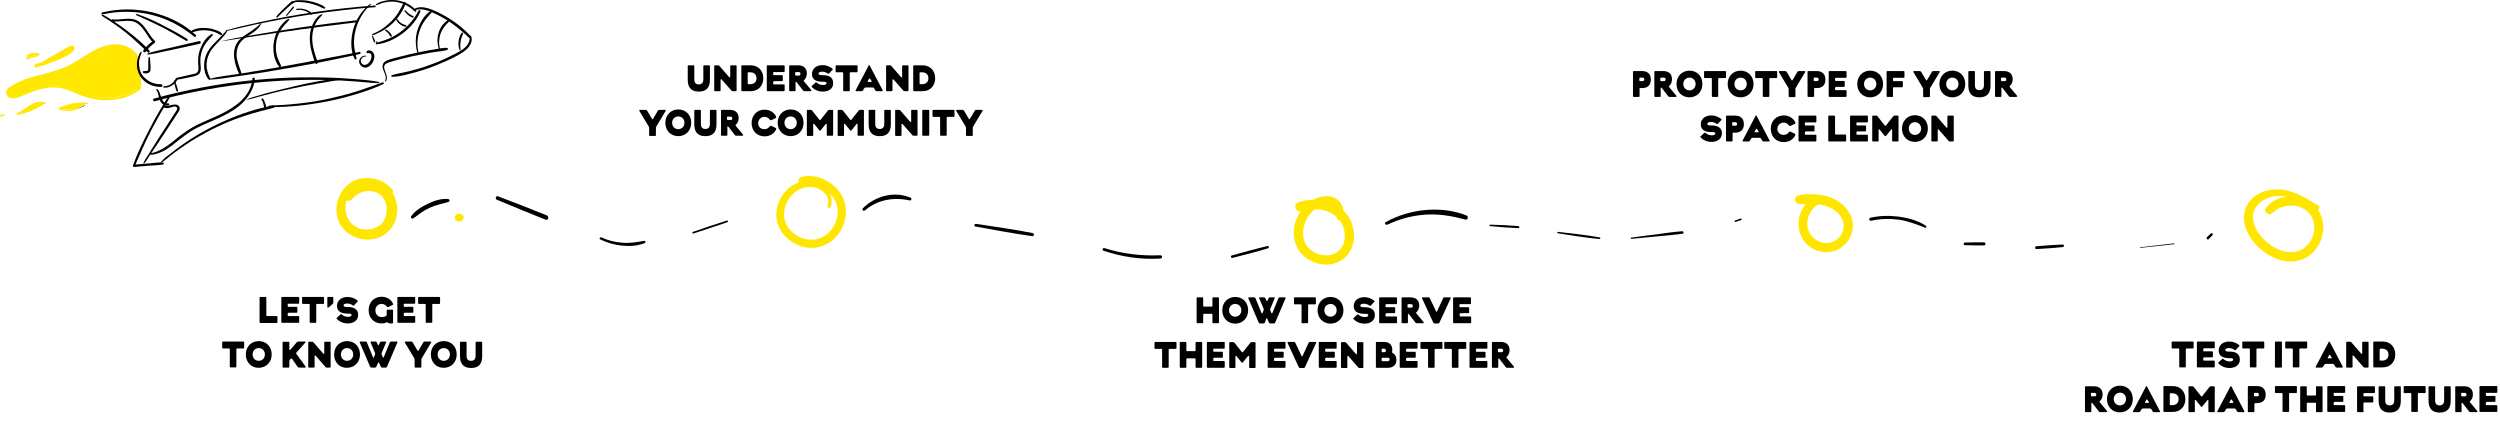 <?xml version="1.0" encoding="utf-8"?>
<!-- Generator: Adobe Illustrator 25.3.1, SVG Export Plug-In . SVG Version: 6.00 Build 0)  -->
<svg version="1.1" id="Calque_1" xmlns="http://www.w3.org/2000/svg" xmlns:xlink="http://www.w3.org/1999/xlink" x="0px" y="0px"
	 viewBox="0 0 1217.4 206" style="enable-background:new 0 0 1217.4 206;" xml:space="preserve">
<style type="text/css">
	.st0{fill:#FFE600;}
	.st1{fill:#FFE700;}
</style>
<g>
	<g>
		<path class="st0" d="M191.2,92.5c-4.8-6.2-14.7-7.8-21.1-3.1c-6.4,4.7-8.4,14.6-3.6,21.1c4.8,6.6,15,8.3,21.5,3.2
			c6.5-5,7.3-15.3,1.9-21.4c-5.7-6.6-19.2-6.1-22.6,2.7c-0.9,2.2,2.3,3.7,3.8,2.2c0.5-0.5,1-1,1.6-1.5c0.6-0.5,0.6-0.6,1.4-1.1
			c1.3-0.8,2.1-1.1,3.7-1.4c0.2,0,0.4-0.1,0.5-0.1c-0.4,0.1,0.1,0,0.1,0c0.4,0,0.7-0.1,1.1-0.1c0.9,0,1.2,0,1.9,0.2
			c1.5,0.3,2.4,0.6,3.6,1.5c0.8,0.6,1.7,1.7,2.3,2.8c0.5,0.9,0.9,2.6,1,3.6c0.1,2.8-0.5,5.5-2.2,7.5c-3.6,4.1-10.6,4.2-14.6,0.5
			c-4.3-3.9-4.2-11.1-0.6-15.5c4.7-5.7,14-4.9,18.7,0.4C190.6,95,192,93.5,191.2,92.5L191.2,92.5z"/>
	</g>
</g>
<g>
	<g>
		<g>
			<path class="st1" d="M1.8,55.6c-0.2,0.1-0.4,0.1-0.6,0.2c-0.1,0-0.2,0.1-0.3,0.1c-0.1,0-0.2,0-0.3,0.1c0,0,0.1,0,0.1,0
				c0,0,0,0,0,0c0,0,0.1,0,0.1,0c0,0,0,0-0.1,0c-0.2,0-0.3,0-0.5,0.1C0,56.2,0,56.3,0,56.5c0,0.2,0.2,0.3,0.3,0.3
				c0.2,0,0.4,0,0.5-0.1c0,0,0,0,0,0c0,0,0,0,0,0c0,0,0.1,0,0.1,0c0,0,0.1,0,0.1-0.1c0,0,0.1,0,0.1,0c0,0,0,0,0,0c0,0,0,0,0.1,0
				c0.1,0,0.1,0,0.2-0.1c0.2-0.1,0.4-0.2,0.6-0.3c0.1,0,0.1-0.1,0.2-0.1c0-0.1,0.1-0.2,0-0.2C2.1,55.7,1.9,55.5,1.8,55.6L1.8,55.6z"
				/>
		</g>
	</g>
	<g>
		<g>
			<path class="st1" d="M19,26.7c-0.2,0-0.3-0.1-0.4-0.1c-0.1,0-0.3,0-0.4,0.1c-0.3,0-0.5,0.1-0.8,0.2c-0.5,0.1-1,0.2-1.5,0.4
				c-0.5,0.1-0.9,0.2-1.4,0.4c-0.6,0.1-1.1,0.2-1.7,0.5c-0.2,0.1-0.2,0.3-0.2,0.5c0.1,0.2,0.3,0.3,0.5,0.2c0.5-0.1,1.1-0.3,1.6-0.5
				c0.5-0.1,0.9-0.3,1.4-0.4c0.5-0.2,0.9-0.3,1.4-0.5c0.3-0.1,0.5-0.2,0.8-0.3c0.1,0,0.2-0.1,0.4-0.1C18.8,26.9,18.8,26.8,19,26.7
				C19,26.7,19,26.7,19,26.7L19,26.7z"/>
		</g>
	</g>
	<g>
		<g>
			<path class="st1" d="M18,27.6c0.4-0.3,0.8-0.6,1.2-0.9c0.2-0.1,0.2-0.4-0.1-0.5c-1-0.4-2-0.4-3.1-0.3C15,26,14,26.3,13.2,27
				c-0.3,0.2,0.1,0.6,0.3,0.5c0.9-0.4,1.7-0.8,2.6-1c0.9-0.2,1.9-0.1,2.8,0.2c0-0.2-0.1-0.3-0.1-0.5c-0.4,0.3-0.7,0.7-1.1,1
				C17.6,27.4,17.8,27.7,18,27.6L18,27.6z"/>
		</g>
	</g>
	<g>
		<g>
			<path d="M37.5,53.1c1.2-0.5,2.5-1.1,3.7-1.6c0.2-0.1,0-0.3-0.1-0.2c-1.2,0.6-2.5,1.1-3.7,1.7C37.3,53,37.4,53.1,37.5,53.1
				L37.5,53.1z"/>
		</g>
	</g>
	<g>
		<g>
			<g>
				<path class="st1" d="M67.5,43.4c-4.8,2.8-10.1,4.3-15.7,4.3c-5.7,0-10.7-1.8-15.9-3.9c-2.7-1.1-5.4-2.1-8.3-2.3
					c-2.9-0.2-5.9,0.2-8.7,1c-2.8,0.8-5.6,1.9-8.3,3c-1.4,0.6-3.2,1.6-4.7,1.3c-0.7-0.2-1.5-0.7-1.7-1.5c-0.2-1,0.9-1.7,1.6-2.2
					c9-6,20.6-5.8,30.1-11c5.2-2.9,9.9-6.9,15.7-8.6c5-1.5,11.1-0.9,14.3,3.7c0.5,0.7,0.5,1.6,0.6,2.5c0.3,1.7,0.5,3.3,0.7,5
					c0.2,1.8,0.4,3.6,0.5,5.5c0,0.7,0.3,2.7-0.4,3.1c-0.5,0.4,0.2,1.1,0.7,0.7c0.7-0.5,0.7-1.8,0.7-2.6c0.1-1.7-0.1-3.3-0.3-5
					c-0.3-2.9-0.6-5.9-1.2-8.7c-0.3-1.4-1.7-2.7-2.9-3.6c-2-1.5-4.5-2.3-7-2.5c-6.2-0.5-11.9,3-16.9,6.2c-2.7,1.7-5.5,3.5-8.4,4.8
					c-2.8,1.2-5.8,2.1-8.7,2.9C17.8,37,12,38.2,6.9,41.1c-1.7,1-4.8,2.5-3.7,4.9c1.2,2.6,4.2,2,6.3,1.2c6.3-2.6,13.1-5.7,20.1-4.3
					c3.7,0.7,7,2.5,10.5,3.8c3,1.1,6.1,1.7,9.2,2c6.3,0.5,13.2-0.9,18.4-4.7C68.1,43.6,67.8,43.2,67.5,43.4z"/>
			</g>
		</g>
		<g>
			<g>
				<path class="st1" d="M22.3,50c-5.3-2-9.7,3.2-14,5.2c-0.5,0.2-0.1,0.9,0.3,0.8c4.5-1,8.9-2.7,12.7-5.3c0.3-0.2,0-0.7-0.3-0.5
					c-4,2.3-8.2,4-12.6,5c0.1,0.3,0.2,0.5,0.3,0.8c4.2-2,8.3-7.3,13.5-5.5C22.5,50.6,22.6,50.1,22.3,50L22.3,50z"/>
			</g>
		</g>
		<g>
			<g>
				<path class="st1" d="M19.4,31c-0.2-0.1-0.4-0.2-0.6-0.3c-0.1,0.2-0.1,0.4-0.2,0.6c5.5-0.2,11.5-2.3,16-5.4
					c0.7-0.5,1.6-1.2,1.6-2.1c0-0.8-0.8-1.4-1.6-1.3c-1.2,0-2.6,1.1-3.6,1.7c-1.4,0.8-2.9,1.7-4.3,2.5c-3.2,1.9-6.5,3.7-9.7,5.7
					c-0.3,0.2,0,0.6,0.3,0.5c3-1.6,6-3.4,8.9-5.1c1.4-0.8,2.8-1.6,4.1-2.4c0.7-0.4,1.5-0.9,2.2-1.3c0.3-0.2,0.7-0.4,1-0.6
					c0.2-0.1,0.4-0.2,0.6-0.3c0.6-0.2,1,0.1,1.3,0.9c-0.1,0.8-1.3,1.3-1.9,1.7c-0.6,0.4-1.2,0.7-1.8,1.1c-1.3,0.7-2.8,1.4-4.2,1.9
					c-2.9,1.1-6,1.7-9.1,2.1c-0.3,0-0.5,0.6-0.1,0.7c0.3,0.1,0.5,0.1,0.7,0.2C19.6,31.7,19.7,31.1,19.4,31L19.4,31z"/>
			</g>
		</g>
		<g>
			<g>
				<path class="st1" d="M42.6,50.1c-2.4-0.2-4.7-0.2-7,0.3c-2.2,0.4-4.7,1-6.6,2.3c-0.3,0.2-0.1,0.7,0.2,0.6
					c1.1-0.3,2.1-0.8,3.1-1.2c1.1-0.4,2.2-0.7,3.3-0.9c2.2-0.5,4.6-0.7,6.9-0.5C42.9,50.6,42.9,50.1,42.6,50.1L42.6,50.1z"/>
			</g>
		</g>
		<g>
			<g>
				<path class="st1" d="M29.8,52.6c-0.4-0.3-1.1-0.1-1,0.5c0,0.1,0.1,0.2,0.2,0.3c3.1,1,6.8,0.9,9.6-0.7c0.2-0.1,0.1-0.6-0.2-0.5
					c-1.5,0.6-3,1-4.6,1.2c-1.6,0.1-3.2-0.1-4.7-0.5c0.1,0.1,0.1,0.1,0.2,0.2c0.1,0,0.2-0.1,0.2-0.1C29.8,53,30,52.7,29.8,52.6
					L29.8,52.6z"/>
			</g>
		</g>
		<g>
			<g>
				<path class="st1" d="M66.6,27.3C64,24,60.1,21.8,56,21.9c-4.2,0.1-8.1,1.9-11.7,4c-3.6,2.1-7,4.6-10.8,6.4
					c-9.2,4.4-20.4,4.5-28.7,10.4c-0.4,0.3-0.9,0.7-1.1,1.1c-0.6,1.3,0.6,2.8,2,3.1c1.4,0.3,2.8-0.3,4.1-0.9
					c6.2-2.7,12.9-5.3,19.6-4.2c4.1,0.7,7.8,2.8,11.8,4.2c8.7,2.9,18.6,1.9,26.5-2.8C67.6,43.4,68,28.9,66.6,27.3z"/>
			</g>
			<g>
				<path class="st1" d="M22.2,50c-2.4-0.9-5.1-0.1-7.3,1.2c-2.2,1.3-4.1,3.1-6.5,4.1c4.5-1,9.8-2.6,13.7-5"/>
			</g>
			<g>
				<path class="st1" d="M1.8,55.7c-0.5,0.2-0.9,0.3-1.4,0.5"/>
			</g>
			<g>
				<path class="st1" d="M19.6,30.8c-4.2,0.1-2.4,2-2.7,1.9c5.7-0.4,13.3-4.6,18.1-7.8c0.7-0.5,1.5-1.3,1.1-2.1
					c-0.2-0.5-0.8-0.6-1.3-0.6c-0.5,0.1-1,0.3-1.4,0.6c-5.3,3.1-8.2,4.7-13.5,7.8"/>
			</g>
			<g>
				<path class="st1" d="M19,26.3c0.4-0.3-0.4,0.2,0-0.1c-1.9-0.6-4-0.3-5.6,0.8L13,28.1c2.4-0.7,3-0.9,5.4-1.6"/>
			</g>
			<g>
				<path class="st1" d="M41.1,51.1c-1.2,0.5-2.5,1.1-3.7,1.6l1.1-0.6c-2.9,1.4-6.4,1.6-9.4,0.6c-0.1-0.3,0.4-0.6,0.6-0.3L29,52.7
					c4.2-2,8.9-2.9,13.5-2.6"/>
			</g>
		</g>
	</g>
	<g>
		<g>
			<g>
				<path d="M49.9,7c7.9-1.7,16-1.7,23.8,0.2c7.8,1.9,14.7,5.6,20.8,10.6c0.6,0.5,1.4-0.3,0.8-0.8C89.5,11.5,81.8,7.9,74.1,6
					c-8-1.9-16.4-1.9-24.4,0.1C49.2,6.3,49.4,7.1,49.9,7L49.9,7z"/>
			</g>
		</g>
		<g>
			<g>
				<path d="M93.4,15.8c1.2-0.3,2.4-0.7,3.6-0.9c1.3-0.2,2.5-0.2,3.8-0.1c1.3,0.1,2.5,0.4,3.7,0.8c0.6,0.2,1.2,0.5,1.7,0.8
					c0.5,0.3,1,0.6,1.5,0.7c0.3,0.1,0.7-0.3,0.5-0.6c-0.7-1-2.1-1.5-3.2-1.9c-1.3-0.5-2.6-0.8-3.9-0.9c-2.5-0.3-5.7-0.1-7.9,1.3
					C92.7,15.4,92.9,15.9,93.4,15.8L93.4,15.8z"/>
			</g>
		</g>
		<g>
			<g>
				<path d="M110.2,15.1c4.6-0.9,9.2-2.1,13.8-3.1c4.7-1,9.4-1.9,14.1-2.8c9.5-1.7,19-3.1,28.5-4.2c5.3-0.6,10.6-1.1,16-1.5
					c0.5,0,0.5-0.9,0-0.8c-19,1.3-38,4.1-56.6,8.2c-5.3,1.2-10.7,2.3-15.8,3.9C109.9,14.9,110,15.2,110.2,15.1L110.2,15.1z"/>
			</g>
		</g>
		<g>
			<g>
				<path d="M183.3,2.5c0.8-0.2,1.7-0.6,2.5-0.9c0.8-0.3,1.7-0.5,2.6-0.6c1.8-0.3,3.6-0.3,5.3,0.1c3.3,0.6,6,2.4,8.5,4.6
					c0.4,0.3,0.8-0.2,0.5-0.5c-2.2-2.8-5.7-4.4-9.1-5c-1.8-0.3-3.6-0.3-5.3,0c-1.7,0.3-3.9,0.8-5.2,1.9C183,2.3,183.2,2.6,183.3,2.5
					L183.3,2.5z"/>
			</g>
		</g>
		<g>
			<g>
				<path d="M201.8,5.1c2.5-1.1,5.2-0.4,7.7,0.5c2.4,1,4.8,2.2,7,3.5c4.4,2.6,8.3,5.8,11.9,9.3c0.5,0.5,1.3-0.3,0.8-0.8
					c-3.8-4.1-8.3-7.5-13.2-10.2c-2.4-1.3-4.8-2.5-7.4-3.3c-2.4-0.7-4.9-1-7.1,0.4C201.1,4.8,201.4,5.2,201.8,5.1L201.8,5.1z"/>
			</g>
		</g>
		<g>
			<g>
				<path d="M228.7,17.8c0.4,4.1-3.1,6.3-6.3,8c-3.4,1.8-6.8,3.4-10.3,4.8c-3.4,1.3-6.8,2.5-10.3,3.4c-1.7,0.5-3.5,0.9-5.3,1.3
					c-1.9,0.4-3.9,0.7-5.7,1.3c-0.4,0.1-0.4,0.8,0.1,0.8c4,0,8.2-1.4,12.1-2.4c3.9-1.1,7.8-2.5,11.5-4.1c3.6-1.5,7.2-3.1,10.5-5.2
					c2.6-1.6,5.7-4.7,4.4-8.1C229.3,17.4,228.7,17.4,228.7,17.8L228.7,17.8z"/>
			</g>
		</g>
		<g>
			<g>
				<path d="M188,39.5c1.1-2-0.3-3.9-0.8-5.9c-0.5-1.8,0.4-2.6,2.1-3.2c1.9-0.6,3.8-1.1,5.7-1.6c3.7-1,7.5-1.8,11.2-2.5
					c1.9-0.4,3.8-0.7,5.7-1c1.9-0.3,4.1-0.4,5.9-1c0.5-0.2,0.4-0.9-0.1-1c-1.9-0.1-4,0.4-5.9,0.7c-2,0.3-4.1,0.7-6.1,1.1
					c-4.1,0.8-8.1,1.7-12.1,2.8c-1.7,0.5-3.6,0.8-5.3,1.6c-1.1,0.5-1.9,1.3-2,2.5c-0.3,2.4,2.4,4.7,1.3,7.1
					C187.3,39.5,187.8,39.9,188,39.5L188,39.5z"/>
			</g>
		</g>
		<g>
			<g>
				<path d="M214.4,24.1c-0.8-2.3-0.7-4.9,0-7.3c0.8-2.5,2.3-4.4,4.1-6.1c0.4-0.4-0.1-1.2-0.6-0.8c-4.5,3.1-6,9.4-4,14.3
					C214,24.5,214.5,24.4,214.4,24.1L214.4,24.1z"/>
			</g>
		</g>
		<g>
			<g>
				<path d="M224.3,24.3c-0.2-1.3-0.2-2.8,0-4.1c0.2-1.4,0.8-2.6,1.2-3.9c0.1-0.3-0.4-0.7-0.6-0.4c-1,1.2-1.4,2.7-1.6,4.2
					c-0.1,0.7-0.1,1.5,0,2.2c0,0.4,0.1,0.7,0.2,1.1c0.1,0.4,0.2,0.7,0.4,1.1C223.9,24.8,224.3,24.7,224.3,24.3L224.3,24.3z"/>
			</g>
		</g>
		<g>
			<g>
				<path d="M203.8,25.5c-0.9-3.4-0.6-7.1,0.5-10.4c0.6-1.7,1.3-3.3,2.3-4.7c1-1.5,2.3-2.8,3.5-4.2c0.4-0.4-0.1-1.1-0.6-0.8
					c-3,2.1-5.1,5.8-6.2,9.2c-1.1,3.6-1.1,7.4-0.1,11C203.4,26,203.9,25.8,203.8,25.5L203.8,25.5z"/>
			</g>
		</g>
		<g>
			<g>
				<path d="M181.1,17c0.6,0.3,1.8-0.3,2.3-0.6c0.9-0.4,1.8-0.8,2.7-1.3c1.7-1,3.4-2.2,4.9-3.6c1.5-1.4,2.8-2.9,3.9-4.6
					c1.1-1.7,2.2-3.5,2.6-5.5c0.1-0.4-0.5-0.7-0.8-0.3c-0.9,1.7-1.7,3.4-2.7,5c-1.1,1.7-2.3,3.2-3.8,4.6c-1.4,1.4-3,2.6-4.6,3.7
					c-0.8,0.5-1.7,1-2.5,1.4C182.5,16.1,181.3,16.4,181.1,17C181.1,17,181.1,17,181.1,17L181.1,17z"/>
			</g>
		</g>
		<g>
			<g>
				<path d="M183.3,20.2c-0.1,0.3-0.2,0.6-0.3,0.9c-0.1,0.2,0.1,0.5,0.3,0.5c4.6-0.4,9.1-2.6,12.7-5.3c3.8-2.8,6.8-6.3,8.7-10.6
					c0.3-0.6-0.6-1.1-0.9-0.5c-2,4-5,7.5-8.6,10.2c-3.6,2.8-7.7,4.3-12.1,5.5c0.2,0.1,0.3,0.2,0.5,0.3c0-0.3,0-0.7,0.1-1
					C183.8,20,183.4,20,183.3,20.2L183.3,20.2z"/>
			</g>
		</g>
		<g>
			<g>
				<path d="M181.2,17.4c-0.1,0.3,0,0.6,0.1,0.8c0.1,0.3,0.2,0.5,0.2,0.8c0.1,0.3,0.2,0.5,0.3,0.8c0.1,0.3,0.2,0.6,0.4,0.8
					c0.2,0.1,0.5,0.1,0.5-0.1c0.1-0.3-0.1-0.6-0.2-0.9c-0.1-0.3-0.2-0.5-0.3-0.8c-0.1-0.3-0.2-0.5-0.4-0.8c-0.1-0.2-0.2-0.6-0.5-0.7
					C181.3,17.3,181.2,17.3,181.2,17.4L181.2,17.4z"/>
			</g>
		</g>
		<g>
			<g>
				<path d="M178.1,27.1c-1.4-0.1-2.7,0.8-3.1,2.1c-0.5,1.4,0.5,2.9,1.8,3.5c1.4,0.6,2.9-0.1,3.9-1.2c1-1.1,1.7-2.8,1.6-4.3
					c-0.1-0.9-0.5-1.8-1.3-2.3c-0.4-0.2-0.8-0.4-1.2-0.4c-0.5,0-0.9,0.1-1.2,0.5c-0.4,0.4,0,1,0.5,0.9c0.4-0.1,0.8-0.1,1.2,0.1
					c0.4,0.3,0.6,0.7,0.6,1.2c0.1,1.1-0.4,2.3-1.1,3.1c-0.5,0.7-1.4,1.4-2.4,1.3c-0.9-0.1-1.7-1-1.7-1.9c0-1.2,1.1-2.2,2.3-2.2
					C178.5,27.6,178.5,27.2,178.1,27.1L178.1,27.1z"/>
			</g>
		</g>
		<g>
			<g>
				<path d="M180.2,1.9c-4,3.2-6.8,7.4-8.2,12.4c-1.2,4.5-1.5,10.1,0.7,14.4c0.3,0.5,1.1,0.2,0.9-0.4c-0.5-2.2-1.1-4.4-1.2-6.7
					c-0.1-2.4,0.2-4.8,0.8-7.1c1.2-4.6,3.7-9,7.3-12.2C180.7,2,180.4,1.7,180.2,1.9L180.2,1.9z"/>
			</g>
		</g>
		<g>
			<g>
				<path d="M157,6.9c-1.6,0.2-3.1,2.1-3.9,3.4c-1.1,1.8-1.8,3.8-2.1,5.9c-0.3,2.4-0.1,4.8,0.3,7.1c0.3,1.3,0.6,2.6,1,3.8
					c0.4,1.3,0.7,2.8,1.4,3.8c0.3,0.4,0.9,0.3,0.9-0.2c0-1.1-0.5-2.1-0.8-3.1c-0.4-1.1-0.7-2.3-1-3.4c-0.6-2.3-0.9-4.7-0.7-7.1
					c0.2-1.9,0.7-3.9,1.6-5.6c0.5-0.9,1-1.7,1.6-2.4c0.5-0.7,1.3-1.2,1.7-2C157.2,7.1,157.2,6.9,157,6.9L157,6.9z"/>
			</g>
		</g>
		<g>
			<g>
				<path d="M140.4,9.2c-1.8,0.9-3.3,2.8-4.4,4.4c-1.2,1.8-2.1,3.9-2.5,6c-0.9,4.2-0.3,9.5,2.4,12.9c0.4,0.5,1.2-0.1,0.9-0.7
					c-0.9-1.9-1.9-3.7-2.2-5.8c-0.4-2.1-0.3-4.3,0.1-6.4c0.4-1.9,1.2-3.7,2.3-5.4c1.1-1.7,2.6-3,3.8-4.5
					C141,9.4,140.7,9.1,140.4,9.2L140.4,9.2z"/>
			</g>
		</g>
		<g>
			<g>
				<path d="M127.2,11.1c-1.7,1.8-3.6,3.2-5.7,4.6c-1.9,1.2-3.9,2.5-5.4,4.2c-3.7,4.6-2,11.1,0.3,16c0.3,0.6,1.3,0.2,1.1-0.5
					c-0.9-2.9-2.2-5.6-2.3-8.7c0-2.8,0.9-5.4,3-7.3c2.8-2.6,7.9-4.3,9.1-8.3C127.4,11.1,127.3,11.1,127.2,11.1L127.2,11.1z"/>
			</g>
		</g>
		<g>
			<g>
				<path d="M110.6,14.5c-1.7,1.8-3.3,3.6-5,5.3c-1.7,1.7-3.4,3.4-4.5,5.4c-2.2,3.8-2.5,9.6,0.3,13.3c0.4,0.5,1.2,0.1,0.9-0.5
					c-1.1-2.2-1.8-4.3-1.7-6.8c0.1-2.4,0.9-4.7,2.2-6.7c1.3-1.8,2.9-3.4,4.4-5c1.4-1.5,2.9-3,3.7-4.9
					C110.8,14.5,110.6,14.4,110.6,14.5L110.6,14.5z"/>
			</g>
		</g>
		<g>
			<g>
				<path d="M107.2,20.2c8.5-1.2,17.1-2.7,25.6-3.9c8.6-1.3,17.3-2.5,26-3.6c4.9-0.6,9.8-1.2,14.6-1.8c0.7-0.1,0.7-1.1,0-1
					c-17.2,1.9-34.4,4.4-51.5,7.4C117,18.1,112,19,107.2,20.2C107.1,20.1,107.1,20.2,107.2,20.2L107.2,20.2z"/>
			</g>
		</g>
		<g>
			<g>
				<path d="M101.9,38.8c4.7-0.2,9.4-1,14-1.7c4.8-0.7,9.6-1.4,14.4-2.2c9.6-1.6,19.3-3.3,28.8-5.2c5.4-1.1,10.8-2.2,16.1-3.4
					c0.7-0.2,0.4-1.2-0.3-1C156,29,137.1,32.7,118,35.7c-5.4,0.9-10.9,1.4-16.2,2.7C101.6,38.5,101.6,38.8,101.9,38.8L101.9,38.8z"
					/>
			</g>
		</g>
		<g>
			<g>
				<path d="M49.4,7.4c0.7,0.8,1.8,1.3,2.7,1.9c1,0.7,2,1.3,3,2c2.1,1.4,4.1,2.9,6.1,4.5c3.8,3,7.2,6.4,10.8,9.7
					c0.5,0.5,1.2-0.2,0.8-0.8c-3.2-3.6-7.1-6.8-10.9-9.7c-1.9-1.5-3.9-2.9-5.9-4.2c-1.1-0.7-2.1-1.4-3.2-2.1c-1-0.6-2-1.3-3.1-1.6
					C49.4,7.3,49.4,7.4,49.4,7.4L49.4,7.4z"/>
			</g>
		</g>
		<g>
			<g>
				<path d="M72,26.6c4.2-0.5,8.3-1.7,12.5-2.5c4.3-0.9,8.6-1.9,12.8-2.8c0.8-0.2,0.5-1.4-0.3-1.3c-4.2,1-8.4,2-12.5,2.9
					c-4.1,1-8.4,1.7-12.5,3.1C71.6,26.1,71.7,26.6,72,26.6L72,26.6z"/>
			</g>
		</g>
		<g>
			<g>
				<path d="M56.1,10.5c-0.4-0.3-0.7-0.6-1.1-1c-0.1,0.2-0.3,0.4-0.4,0.7c4.1,0.9,8.5-1.3,12.3,1.2c3.4,2.3,4.8,6.6,7.7,9.4
					c0-0.3,0.1-0.7,0.1-1c-1.9,1.3-3.5,2.8-4.9,4.7c-0.5,0.7,0.7,1.4,1.2,0.7c1.2-1.7,2.6-3.1,4.3-4.3c0.3-0.2,0.4-0.7,0.1-1
					c-3.1-2.9-4.4-7.3-8.1-9.6c-3.9-2.4-8.4-0.3-12.6-0.9c-0.5-0.1-0.5,0.6-0.1,0.8c0.5,0.2,0.9,0.3,1.4,0.5
					C56.1,10.8,56.2,10.6,56.1,10.5L56.1,10.5z"/>
			</g>
		</g>
		<g>
			<g>
				<path d="M66.4,7.4c4.1,1.9,8.3,3.7,12.4,5.8c4.1,2.1,8,4.4,11.9,6.7c0.6,0.3,1-0.5,0.5-0.9c-3.9-2.5-8-4.7-12.1-6.8
					c-4-2-8.2-4-12.5-5.4C66.3,6.6,66.1,7.2,66.4,7.4L66.4,7.4z"/>
			</g>
		</g>
		<g>
			<g>
				<path d="M68.9,25.1c-0.8,0.3-1.2,1.6-1.5,2.3c-0.4,1-0.6,2-0.7,3.1c-0.2,2.1,0.3,4.3,1.3,6.2c2.1,3.7,6.3,5.8,10.5,5.6
					c0.8,0,0.8-1.3,0-1.3c-3.7,0.2-7.5-1.7-9.5-4.9c-1-1.7-1.4-3.6-1.3-5.6c0-0.9,0.2-1.9,0.5-2.8C68.4,27,69,26,69,25.2
					C69,25.1,68.9,25.1,68.9,25.1L68.9,25.1z"/>
			</g>
		</g>
		<g>
			<g>
				<path d="M76.1,43.6c0.2,0.4,0.4,0.8,0.6,1.2c0.2,0.4,0.3,0.8,0.4,1.3c0.2,0.9,0.4,1.9,0.8,2.8c0.2,0.4,0.4,0.9,0.7,1.2
					c0.3,0.3,0.6,0.6,1,0.8c0.6,0.4,1.9,0.8,2.6,0.3c0.4-0.3,0.2-0.8-0.2-0.9c-0.4,0-0.7,0.1-1.1,0c-0.3-0.1-0.7-0.3-1-0.5
					c-0.6-0.6-1-1.3-1.3-2.1c-0.3-0.8-0.5-1.6-0.8-2.4c-0.3-0.7-0.6-1.6-1.3-2C76.2,43.3,76,43.4,76.1,43.6L76.1,43.6z"/>
			</g>
		</g>
		<g>
			<g>
				<path d="M79.4,42.5c1.2,0.5,2.7,0,3.7-0.5c0.7-0.3,1.3-0.8,1.9-1.3c0.5-0.5,0.9-1.3,1.4-1.8c0.3-0.3,0.9-0.3,1.3-0.3
					c0.6-0.1,1.3-0.3,1.9-0.4c1.1-0.2,2.2-0.5,3.3-0.7c1.4-0.3,3.2-0.5,4.2-1.7c0.9-1.2,0.7-2.7,0.6-4.1c-0.2-1.8-0.2-3.6,0.2-5.3
					c0.4-1.8,1.1-3.5,2.1-5c1-1.6,2.4-2.8,3.6-4.2c0.3-0.3-0.1-0.8-0.5-0.6c-2.6,1.3-4.5,4.4-5.5,7c-1.2,3-1.3,5.8-1,9
					c0.1,0.9,0.1,2-0.6,2.7c-0.6,0.6-1.6,0.7-2.5,0.9c-2,0.5-4.1,0.9-6.2,1.4c-0.5,0.1-1.3,0.2-1.7,0.6c-0.2,0.3-0.4,0.8-0.6,1.1
					c-0.3,0.4-0.6,0.8-1,1.1c-0.7,0.6-1.5,1.1-2.3,1.3c-0.8,0.3-1.6,0.2-2.4,0.5C79.3,42.3,79.3,42.5,79.4,42.5L79.4,42.5z"/>
			</g>
		</g>
		<g>
			<g>
				<path d="M84.7,39.3c-0.1,0.4,0.1,0.8,0.2,1.2c0.1,0.4,0.2,0.8,0.3,1.3c0.2,0.8,0.4,1.7,0.7,2.5c0.2,0.5,0.9,0.3,0.8-0.2
					c-0.2-0.9-0.4-1.7-0.7-2.5c-0.1-0.4-0.3-0.8-0.4-1.2c-0.1-0.4-0.2-0.9-0.5-1.2C85,39.1,84.8,39.2,84.7,39.3L84.7,39.3z"/>
			</g>
		</g>
		<g>
			<g>
				<path d="M136.3,8.3c0.1,0,0.1-0.1,0-0.1C136.2,8.2,136.2,8.3,136.3,8.3L136.3,8.3z"/>
			</g>
		</g>
		<g>
			<g>
				<path d="M134.1,7.7c-0.1,0.2-0.2,0.4-0.3,0.5c0,0,0,0.1,0.1,0C133.9,8.1,134,7.9,134.1,7.7C134.2,7.7,134.1,7.7,134.1,7.7
					L134.1,7.7z"/>
			</g>
		</g>
		<g>
			<g>
				<path d="M135.2,8.4c0.6-0.6,1.2-1.2,1.8-1.8c0.6-0.6,1.2-1.2,1.9-1.8c1.3-1.2,2.6-2.3,3.9-3.5c0.5-0.4-0.2-1.1-0.7-0.7
					c-1.3,1.1-2.6,2.3-3.9,3.6c-0.6,0.6-1.2,1.2-1.8,1.8c-0.6,0.6-1.3,1.3-1.8,2C134.3,8.3,134.9,8.7,135.2,8.4L135.2,8.4z"/>
			</g>
		</g>
		<g>
			<g>
				<path d="M142.4,1.8c1-0.9,2.3-0.9,3.6-0.8c1.4,0,2.8,0.2,4.2,0.5c1.3,0.3,2.6,0.6,3.9,1.1c0.7,0.2,1.3,0.5,1.9,0.8
					c0.6,0.3,1.2,0.7,1.9,0.8c0.4,0.1,0.6-0.3,0.4-0.6c-0.5-0.5-1.2-0.9-1.8-1.2c-0.7-0.3-1.4-0.6-2.2-0.9c-1.5-0.5-3.1-0.9-4.8-1.2
					c-1.5-0.2-3-0.3-4.6-0.2c-1.1,0.1-2.3,0.3-3,1.3C141.7,1.8,142.2,2.1,142.4,1.8L142.4,1.8z"/>
			</g>
		</g>
		<g>
			<g>
				<path d="M139.7,7.7c1.1-1.3,2.3-2.6,3.4-3.9c0.1-0.1,0.1-0.3,0-0.5c-0.1-0.1-0.4-0.1-0.5,0c-1.1,1.3-2.2,2.7-3.2,4
					C139.1,7.6,139.5,7.9,139.7,7.7L139.7,7.7z"/>
			</g>
		</g>
		<g>
			<g>
				<path d="M144.6,4.9c2.5-0.4,5,0.5,6.9,2.2c0.3,0.3,0.8-0.2,0.5-0.5c-1.9-2-4.8-2.7-7.5-2.3C144,4.3,144.2,4.9,144.6,4.9
					L144.6,4.9z"/>
			</g>
		</g>
		<g>
			<g>
				<path d="M82.7,46.2c-2,2.4-3.5,5.2-5.1,7.9c-1.7,2.9-3.3,5.8-4.8,8.8c-3,5.7-5.8,11.6-8.1,17.7c-0.1,0.3,0.2,0.7,0.5,0.7
					c2.4-0.2,4.9-0.4,7.3-0.6c2.3-0.2,4.7-0.2,6.9-0.6c0.6-0.1,0.4-0.9-0.1-1c-2.3-0.1-4.7,0.3-7.1,0.5c-2.4,0.2-4.7,0.4-7.1,0.6
					c0.2,0.3,0.3,0.5,0.5,0.8c2.5-5.9,5.1-11.8,8-17.5c1.5-2.8,3-5.6,4.6-8.4c1.6-2.8,3.5-5.6,4.9-8.5
					C83.3,46.3,82.9,45.9,82.7,46.2L82.7,46.2z"/>
			</g>
		</g>
		<g>
			<g>
				<path d="M78,79.5c1.8-0.8,3.3-2.4,4.9-3.6c1.6-1.2,3.1-2.4,4.7-3.5c3.3-2.3,6.6-4.5,10.1-6.4c7.1-4.1,14.6-7.4,22.4-9.9
					c4.3-1.4,8.8-2.5,13.2-3.6c0.7-0.2,0.4-1.2-0.3-1.1c-8,1.4-16,4.1-23.4,7.4c-7.5,3.3-14.7,7.3-21.4,12.1c-1.8,1.3-3.6,2.6-5.3,4
					C81.2,76.2,79.1,77.6,78,79.5C78,79.5,78,79.5,78,79.5L78,79.5z"/>
			</g>
		</g>
		<g>
			<g>
				<path d="M130.9,52c2.4,0.3,5,0.1,7.4,0c2.3-0.1,4.6-0.3,6.9-0.5c4.7-0.5,9.5-1.2,14.1-2.1c4.7-0.9,9.4-2.1,14-3.5
					c4.5-1.4,9.1-2.9,13.4-5c0.5-0.2,0.1-1-0.4-0.8c-4.6,1.6-9,3.3-13.6,4.7c-4.5,1.4-9.1,2.5-13.7,3.5c-4.7,1-9.5,1.7-14.3,2.2
					c-2.3,0.3-4.6,0.4-6.9,0.6c-2.3,0.2-4.7,0.1-7,0.4C130.5,51.5,130.7,52,130.9,52L130.9,52z"/>
			</g>
		</g>
		<g>
			<g>
				<path d="M70.2,79.6c1.2-1.3,2.1-3,3.1-4.5c1.1-1.6,2.2-3.3,3.3-4.9c2.1-3.2,4.3-6.5,6.4-9.7c1-1.6,2.1-3.2,3.1-4.8
					c0.6-1,1.8-2.2,1.3-3.5c-1.2-2.8-5.1-0.1-6.9-0.8c-0.7-0.3-1,0.9-0.3,1.1c1.3,0.4,2.4,0,3.6-0.4c0.6-0.2,1.3-0.4,1.9-0.1
					c1.1,0.5,0.5,1.5,0,2.2c-1.8,2.8-3.7,5.7-5.5,8.5c-1.8,2.8-3.6,5.5-5.3,8.3c-0.9,1.4-1.8,2.8-2.6,4.2c-0.8,1.3-1.8,2.6-2.4,4.1
					C69.6,79.6,70,79.8,70.2,79.6L70.2,79.6z"/>
			</g>
		</g>
		<g>
			<g>
				<path d="M73.2,75.4c4.1-0.2,7.8-2.4,11-4.9c3.8-3,7.3-6,11.6-8.2c7.7-3.9,16.5-6.3,22.7-12.6c3-3.1,5.2-6.9,5.6-11.3
					c0.1-0.8-1.1-0.8-1.2,0c-0.7,8.5-8.4,13.8-15.4,17.2c-3.7,1.8-7.6,3.3-11.3,5.1c-3.8,1.9-7.2,4.3-10.5,7
					c-3.8,3.1-7.6,6.1-12.5,7C72.8,74.9,72.9,75.4,73.2,75.4L73.2,75.4z"/>
			</g>
		</g>
		<g>
			<g>
				<path d="M184.5,39.9c-3.4-0.7-7-1-10.4-1.3c-3.6-0.3-7.2-0.5-10.9-0.7c-7.2-0.3-14.4-0.3-21.6-0.1c-14.3,0.5-28.6,2.1-42.7,4.7
					C90.9,44,82.9,45.8,75,48c-0.8,0.2-0.5,1.5,0.4,1.3c27.7-7.5,56.3-11.1,85-10.3c3.9,0.1,7.9,0.3,11.8,0.6
					c4.1,0.3,8.2,0.8,12.2,0.9C184.8,40.5,184.8,40,184.5,39.9L184.5,39.9z"/>
			</g>
		</g>
		<g>
			<g>
				<path d="M120.1,48.6c1.9-0.3,3.8-0.9,5.6-1.4c1.9-0.5,3.7-1,5.6-1.5c3.8-1,7.6-1.9,11.5-2.7c7.6-1.7,15.3-2.8,22.9-4.2
					c0.5-0.1,0.4-0.9-0.1-0.8c-7.7,0.8-15.5,2.4-23,4.2c-3.8,0.9-7.6,1.8-11.4,2.8c-1.9,0.5-3.7,1-5.6,1.6c-1.8,0.5-3.8,1-5.5,1.9
					C119.9,48.5,120,48.7,120.1,48.6L120.1,48.6z"/>
			</g>
		</g>
		<g>
			<g>
				<path d="M127.7,48.7c0.1-0.1,0.2-0.2,0.3-0.3c-0.2-0.1-0.4-0.1-0.6-0.2c0.6,1.4,1,2.8,1.3,4.3c0,0.3,0.4,0.4,0.6,0.4
					c0.3-0.1,0.4-0.4,0.4-0.6c-0.3-1.5-0.8-3-1.6-4.3c-0.2-0.2-0.5-0.2-0.6,0.1c0,0.1-0.1,0.3-0.2,0.4C127,48.8,127.5,49,127.7,48.7
					L127.7,48.7z"/>
			</g>
		</g>
		<g>
			<g>
				<path d="M187.4,14.6C187.4,14.6,187.4,14.7,187.4,14.6C187.4,14.6,187.4,14.6,187.4,14.6c0,0.1,0.2,0.3,0.3,0.4
					c0.1,0.1,0.3,0.2,0.4,0.3c0.3,0.2,0.5,0.5,0.8,0.7c0.2,0.3,0.4,0.5,0.6,0.8c0.1,0.1,0.2,0.3,0.3,0.5c0.1,0.1,0.1,0.2,0.2,0.3
					c0.1,0.1,0.1,0.1,0.2,0.2c0.1,0.1,0.3,0.1,0.4,0.1c0.1-0.1,0.2-0.2,0.2-0.4c0-0.2-0.1-0.4-0.2-0.6c-0.1-0.2-0.2-0.3-0.3-0.5
					c-0.2-0.3-0.5-0.6-0.8-0.9c-0.3-0.3-0.6-0.5-0.9-0.7c-0.2-0.1-0.3-0.2-0.5-0.3c-0.2-0.1-0.4-0.2-0.5,0c0,0,0.1,0,0.1,0
					c0,0-0.1,0-0.1,0C187.4,14.4,187.3,14.5,187.4,14.6L187.4,14.6z"/>
			</g>
		</g>
		<g>
			<g>
				<path d="M192.9,9.2c0,0.1,0,0.3,0.1,0.4c0,0.1,0.1,0.3,0.2,0.4c0.1,0.2,0.2,0.5,0.4,0.7c0.3,0.4,0.7,0.8,1.1,1.1
					c0.4,0.3,0.9,0.6,1.3,0.8c0.3,0.1,0.5,0.2,0.8,0.3c0.3,0.1,0.6,0.1,0.8,0.1c0.4,0,0.5-0.5,0.1-0.7c-0.2-0.1-0.5-0.2-0.7-0.3
					c-0.2-0.1-0.5-0.1-0.7-0.2c-0.4-0.2-0.8-0.4-1.2-0.7c-0.4-0.3-0.7-0.6-1-1c-0.1-0.2-0.3-0.3-0.4-0.5c-0.1-0.1-0.1-0.2-0.2-0.3
					c-0.1-0.1-0.1-0.1-0.2-0.2C193.2,8.9,192.8,9,192.9,9.2L192.9,9.2z"/>
			</g>
		</g>
		<g>
			<g>
				<path d="M197,5.1C197,5.1,197,5.1,197,5.1c-0.1,0.2-0.1,0.3,0,0.4c1,1.4,2.4,2.6,4,3.1c0.4,0.1,0.7-0.5,0.3-0.7
					c-0.7-0.3-1.4-0.7-2.1-1.2c-0.6-0.5-1.2-1-1.7-1.6c-0.1-0.1-0.2-0.1-0.4-0.1c0,0,0,0,0,0C197,4.9,197,5,197,5.1L197,5.1z"/>
			</g>
		</g>
		<g>
			<g>
				<path d="M73,28.8c-0.1-0.2-0.1-0.4,0-0.6c0.1-0.5-0.6-0.6-0.7-0.1c-0.1,1.7-0.1,3.3-0.1,5c0,0.5,0.1,1.2-0.5,1.4
					c-0.5,0.2-1.1,0-1.7,0.1c-0.6,0.1-0.7,0.8-0.1,1c0.6,0.2,1.5,0.2,2.1,0c0.8-0.3,1.3-0.9,1.3-1.7c0-0.5,0-0.9,0-1.4
					c0-0.5,0-1-0.1-1.5c0-1-0.1-2-0.2-3c-0.2,0.1-0.4,0.2-0.5,0.3C72.7,28.5,72.8,28.6,73,28.8C73,28.8,73,28.8,73,28.8L73,28.8z"/>
			</g>
		</g>
	</g>
</g>
<g>
	<g>
		<path class="st0" d="M404.5,100.7c1.5-4-0.6-8.7-4.1-11c-3.8-2.4-8.9-2.2-12.8-0.3c-7.7,3.6-11.8,13.3-8.3,21.1
			c3.3,7.5,12.7,12.1,20.6,9.5c8.1-2.6,13.2-11.4,11.8-19.7c-1.5-9.5-12.1-16.4-21.4-14.2c-1.1,0.3-1.7,1.5-1.4,2.5
			c0.3,1.2,1.4,1.6,2.5,1.4c6.3-1,13,2.4,15.6,8.4c2.5,5.8-0.2,13-5.4,16.4c-5.6,3.6-12.8,1.9-17-3c-4.4-5.1-3.3-12.5,1.3-17.1
			c2.7-2.7,6.6-4.2,10.5-3.5c4.3,0.8,8.1,4.5,6.6,9.1C402.6,101.3,404.2,101.7,404.5,100.7L404.5,100.7z"/>
	</g>
</g>
<g>
	<g>
		<path class="st0" d="M653.2,106.7c2.3-3.1,0.7-7.8-2.3-9.8c-4-2.6-9.6-1.2-13.2,1.5c-6.7,5-9.8,14.3-6.1,22
			c3.2,6.7,12.2,10.1,19.1,7.6c8.4-3.1,10.5-12.8,7.1-20.4c-4.2-9.4-16.4-12.3-25.5-9.1c-2.7,0.9-1.6,5.1,1.2,4.3
			c6.3-1.8,13.9-1.3,18.5,4c3.6,4.2,4.2,11.9-0.4,15.6c-3.9,3.2-10.3,2.2-13.9-1.2c-4.4-4.1-3.8-11-0.7-15.7c2-3,5.3-5.6,8.9-6.1
			c1.8-0.3,3.7,0.2,4.9,1.6c1.2,1.3,1.5,3.2,0.4,4.6C650.4,106.8,652.3,107.9,653.2,106.7L653.2,106.7z"/>
	</g>
</g>
<g>
	<g>
		<path class="st0" d="M895.1,102.4c-0.2-3.2-2.1-6-5.4-6.8c-3.6-0.9-7.4,0.8-9.9,3.4c-5,5.1-5.3,13.6-0.8,19
			c4.4,5.3,12.6,6.5,18.1,2.2c2.7-2.1,4.6-5.2,5.1-8.6c0.5-3.5-0.6-6.9-2.8-9.7c-2.5-3.2-6-5.3-9.9-6.4c-2.2-0.6-4.6-0.9-6.9-0.9
			c-2.3-0.1-4.8-0.1-7,0.6c-2.4,0.7-1.7,3.9,0.6,4.2c1.6,0.2,3.1,0,4.7-0.1c1.6,0,3.3,0,4.9,0.2c2.7,0.4,5.4,1.3,7.7,2.9
			c3.8,2.8,5.7,7.6,3.1,11.9c-2.6,4.1-7.7,5.2-11.8,2.8c-4.3-2.5-5.8-7.8-3.9-12.3c1.1-2.6,3.2-5,6.1-5.8c2.6-0.7,6.3,0.7,6.7,3.6
			C893.6,103.5,895.2,103.3,895.1,102.4L895.1,102.4z"/>
	</g>
</g>
<g>
	<g>
		<path class="st0" d="M1129,100.1c-4.8-2.9-9.6-6-15.2-7.3c-4.6-1.1-9.5-0.7-13.8,1.5c-4.1,2.2-7,6.2-7.3,10.9
			c-0.3,5.3,2.6,10.5,6.1,14.2c6.7,7.2,18.4,11.4,26.7,4.3c6.4-5.5,8-15.9,2.5-22.5c-3-3.6-7.7-5.4-12.2-5.5
			c-2.3-0.1-4.6,0.4-6.8,1.2c-2.4,1-4.1,2.5-5.6,4.5c-1.3,1.8,1.5,3.9,3.1,2.4c4.4-4.3,11.8-5,16.7-1.2c5.1,3.9,4.7,11.7,0.8,16.3
			c-11.1,13.2-36.6-10.4-23-20.6c8.4-6.3,19.2-0.9,27,3.6C1129.1,102.7,1130.2,100.8,1129,100.1L1129,100.1z"/>
	</g>
</g>
<g>
	<g>
		<path class="st0" d="M223.8,104.1c-0.1,0-0.3,0-0.4,0c-0.1,0-0.1,0-0.2,0c-0.3,0-0.7,0.1-0.9,0.3c-0.2,0.1-0.4,0.3-0.5,0.5
			c-0.1,0.1-0.1,0.1-0.1,0.2c0,0,0,0,0,0c-0.2,0.3-0.2,0.6-0.2,0.9c0,0.3,0.1,0.6,0.2,0.9c0,0,0,0,0,0c0.2,0.3,0.4,0.5,0.7,0.7
			c0.1,0.1,0.3,0.1,0.4,0.2c0.1,0,0.2,0,0.3,0c0.1,0,0.2,0,0.3,0c0,0,0.1,0,0.1,0c0.1,0,0.3,0,0.4,0c0.3,0,0.5,0,0.7-0.2
			c0.2-0.1,0.4-0.2,0.6-0.4c0.2-0.2,0.3-0.4,0.4-0.6c0.1-0.2,0.2-0.5,0.2-0.7c0-0.2,0-0.3-0.1-0.5c-0.1-0.3-0.2-0.6-0.5-0.8
			c-0.1-0.1-0.2-0.2-0.4-0.3C224.4,104.2,224.1,104.1,223.8,104.1L223.8,104.1z"/>
	</g>
</g>
<g>
	<g>
		<path d="M201.1,106.4c1.4-0.8,2.6-1.9,3.9-2.8c1.3-0.9,2.7-1.7,4.2-2.4c3-1.4,6.1-1.9,9.2-2.9c0.8-0.2,0.6-1.3-0.2-1.4
			c-3.5-0.3-6.9,0.9-10,2.4c-2.9,1.4-6.3,3.4-8.1,6.2C199.9,106.1,200.6,106.7,201.1,106.4L201.1,106.4z"/>
	</g>
</g>
<g>
	<g>
		<path d="M242,97.3c7.9,3.3,15.8,6.5,23.7,9.7c1.3,0.5,1.8-1.6,0.6-2.1c-7.9-3.2-15.8-6.3-23.8-9.3C241.4,95.2,241,96.9,242,97.3
			L242,97.3z"/>
	</g>
</g>
<g>
	<g>
		<path d="M292.3,116.6c3.3,1.6,6.8,2.6,10.5,3c3.7,0.4,7.6,0.2,11.1-1.2c0.7-0.3,0.4-1.3-0.3-1.1c-3.4,0.6-6.9,1.2-10.4,0.9
			c-3.6-0.2-7.1-1.1-10.3-2.6C292.2,115.3,291.6,116.2,292.3,116.6L292.3,116.6z"/>
	</g>
</g>
<g>
	<g>
		<path d="M337.7,113.7c5.5-1.8,11-3.6,16.5-5.5c0.5-0.2,0.3-1-0.2-0.8c-5.5,1.7-11,3.6-16.5,5.5C336.9,113,337.1,113.9,337.7,113.7
			L337.7,113.7z"/>
	</g>
</g>
<g>
	<g>
		<path d="M421.3,102.4c5.9-5.2,14.1-6.5,21.6-4.8c0.8,0.2,1.3-1,0.6-1.3c-7.9-3.4-17.2-0.9-23.2,5
			C419.4,102,420.5,103.1,421.3,102.4L421.3,102.4z"/>
	</g>
</g>
<g>
	<g>
		<path d="M475,110.3c9.2,1.7,18.4,3.4,27.7,4.7c0.9,0.1,1.1-1.3,0.2-1.5c-9.1-1.8-18.4-3.1-27.6-4.5
			C474.5,108.9,474.1,110.2,475,110.3L475,110.3z"/>
	</g>
</g>
<g>
	<g>
		<path d="M537.4,122.1c8.9,3,18.3,4.4,27.7,3.8c1-0.1,1-1.6,0-1.6c-9.3,0.4-18.5-0.7-27.3-3.5C536.9,120.6,536.6,121.9,537.4,122.1
			L537.4,122.1z"/>
	</g>
</g>
<g>
	<g>
		<path d="M600.1,125.6c5.8-1.5,11.7-2.9,17.4-4.7c0.7-0.2,0.4-1.2-0.3-1.1c-5.9,1.4-11.6,3-17.4,4.6
			C599.1,124.7,599.4,125.8,600.1,125.6L600.1,125.6z"/>
	</g>
</g>
<g>
	<g>
		<path d="M675.6,109.4c5.9-2.8,12.3-4.5,18.8-4.9c6.5-0.4,12.8,0.7,19.1,2.4c1.3,0.4,1.8-1.5,0.6-2c-12.4-4.9-27.7-3.2-39.2,3.2
			C673.9,108.5,674.7,109.8,675.6,109.4L675.6,109.4z"/>
	</g>
</g>
<g>
	<g>
		<path d="M725.6,110.1c4.6,0.5,9.2,0.8,13.8,1c0.6,0,0.6-0.9,0-1c-4.6-0.4-9.2-0.6-13.8-0.7C725.2,109.4,725.2,110.1,725.6,110.1
			L725.6,110.1z"/>
	</g>
</g>
<g>
	<g>
		<path d="M758.6,113.6c6.7,1,13.5,2.2,20.3,2.8c0.5,0,0.6-0.7,0.1-0.8c-6.7-1.2-13.5-1.9-20.3-2.7
			C758.3,112.8,758.2,113.5,758.6,113.6L758.6,113.6z"/>
	</g>
</g>
<g>
	<g>
		<path d="M794.5,116.3c4.2-0.4,8.4-0.8,12.6-1.2c4.1-0.4,8.2-0.7,12.3-1.3c0.7-0.1,0.5-1.2-0.2-1.2c-4.1,0.3-8.3,0.9-12.4,1.5
			c-4.1,0.5-8.3,1-12.4,1.6C794,115.7,794,116.4,794.5,116.3L794.5,116.3z"/>
	</g>
</g>
<g>
	<g>
		<path d="M845,108.1c0.9-0.3,1.8-0.6,2.8-0.9c0.2-0.1,0.4-0.3,0.3-0.5c-0.1-0.2-0.3-0.4-0.5-0.3c-0.9,0.3-1.8,0.7-2.7,1
			c-0.2,0.1-0.3,0.2-0.2,0.4C844.6,108,844.8,108.1,845,108.1L845,108.1z"/>
	</g>
</g>
<g>
	<g>
		<path d="M911.2,107.5c4.5-1,9.1-1.1,13.7-0.5c4.4,0.7,8.5,2.3,12.6,3.9c0.5,0.2,0.8-0.6,0.4-0.9c-3.8-2.6-8.7-3.9-13.2-4.5
			c-4.6-0.6-9.3-0.5-13.8,0.5C909.8,106.3,910.2,107.7,911.2,107.5L911.2,107.5z"/>
	</g>
</g>
<g>
	<g>
		<path d="M956.9,119.4c3.1,0.1,6.1,0.1,9.2,0.1c1,0,1-1.5,0-1.5c-3.1,0-6.1,0-9.2,0.1C956,118.1,956,119.4,956.9,119.4L956.9,119.4
			z"/>
	</g>
</g>
<g>
	<g>
		<path d="M991.7,121.3c4.3-0.3,8.6-0.5,12.8-1c0.7-0.1,0.8-1.2,0-1.2c-4.3,0.1-8.6,0.5-12.8,0.8
			C990.8,119.9,990.8,121.3,991.7,121.3L991.7,121.3z"/>
	</g>
</g>
<g>
	<g>
		<path d="M1042.2,120.7c5.5-0.6,11-1.2,16.5-1.8c0.3,0,0.3-0.4,0-0.4c-5.5,0.6-11,1.3-16.5,1.9C1042,120.5,1042,120.7,1042.2,120.7
			L1042.2,120.7z"/>
	</g>
</g>
<g>
	<g>
		<path d="M1075.6,116.4c0.6-0.6,1.2-1.2,1.8-1.9c0.2-0.2,0.2-0.6,0-0.8c-0.2-0.2-0.6-0.2-0.8,0c-0.6,0.6-1.2,1.2-1.9,1.8
			c-0.2,0.2-0.2,0.7,0,0.9C1075,116.7,1075.4,116.7,1075.6,116.4L1075.6,116.4z"/>
	</g>
</g>
<g>
	<path d="M129.7,153.5c0,0.3,0.1,0.4,0.4,0.4h4.6c0.3,0,0.4,0.1,0.4,0.4v2.6c0,0.3-0.1,0.4-0.4,0.4h-7.9c-0.3,0-0.4-0.1-0.4-0.4V145
		c0-0.3,0.1-0.4,0.4-0.4h2.5c0.3,0,0.4,0.1,0.4,0.4V153.5z"/>
	<path d="M140.5,152.4c-0.3,0-0.4,0.1-0.4,0.4v0.7c0,0.3,0.1,0.4,0.4,0.4h4.8c0.3,0,0.4,0.1,0.4,0.4v2.5c0,0.3-0.1,0.4-0.4,0.4h-7.9
		c-0.3,0-0.4-0.1-0.4-0.4V145c0-0.3,0.1-0.4,0.4-0.4h7.9c0.3,0,0.4,0.1,0.4,0.4v2.5c0,0.3-0.1,0.4-0.4,0.4h-4.8
		c-0.3,0-0.4,0.1-0.4,0.4v0.7c0,0.3,0.1,0.4,0.4,0.4h3.9c0.3,0,0.4,0.1,0.4,0.4v2.1c0,0.3-0.1,0.4-0.4,0.4H140.5z"/>
	<path d="M147.5,148c-0.3,0-0.4-0.1-0.4-0.4V145c0-0.3,0.1-0.4,0.4-0.4h9.9c0.3,0,0.4,0.1,0.4,0.4v2.6c0,0.3-0.1,0.4-0.4,0.4h-3
		c-0.3,0-0.4,0.1-0.4,0.4v8.4c0,0.3-0.1,0.4-0.4,0.4h-2.4c-0.3,0-0.4-0.1-0.4-0.4v-8.4c0-0.3-0.1-0.4-0.4-0.4H147.5z"/>
	<path d="M160,149.7c-0.1,0.1-0.2,0.1-0.3,0.1c-0.1,0-0.3-0.1-0.3-0.3V145c0-0.3,0.1-0.4,0.4-0.4h2.1c0.3,0,0.4,0.1,0.4,0.4v2.4
		c0,0.3-0.1,0.5-0.4,0.7L160,149.7z"/>
	<path d="M169.4,157.5c-2.2,0-4-0.8-5.3-2.1c-0.2-0.2-0.3-0.4-0.1-0.6l1.8-1.7c0.2-0.2,0.4-0.2,0.6,0c0.7,0.7,1.8,1.2,3.1,1.2
		c1.1,0,1.7-0.4,1.7-0.9c0-0.5-0.4-0.7-1.5-0.7h-0.5c-2.8,0-5.1-0.9-5.1-3.7c0-2.8,2.3-4.4,5.2-4.4c1.8,0,3.4,0.7,4.6,1.6
		c0.3,0.2,0.5,0.4,0.2,0.7l-1.7,1.8c-0.2,0.2-0.4,0.2-0.6,0c-0.8-0.6-1.8-0.9-2.7-0.9c-1.2,0-1.8,0.4-1.8,0.9c0,0.4,0.3,0.8,1.5,0.8
		h0.7c2.8,0,4.9,1.1,4.9,3.7C174.6,155.9,172.2,157.5,169.4,157.5z"/>
	<path d="M189.4,157.3c-0.3,0-0.5,0-0.6-0.2c-0.2-0.4-0.5-0.2-0.8,0c-0.5,0.2-1.1,0.4-2.2,0.4c-3.7,0-6.3-2.7-6.3-6.5
		c0-3.8,2.7-6.5,6.3-6.5c2.4,0,4.6,1.2,5.5,3.2c0.2,0.4,0.2,0.7-0.1,0.8l-2.1,1c-0.3,0.1-0.5,0.1-0.6-0.1c-0.7-0.9-1.5-1.4-2.7-1.4
		c-1.8,0-3,1.4-3,3.1c0,1.9,1.2,3.3,3.1,3.3c0.8,0,1.5-0.2,2.1-0.5c0.3-0.2,0.3-0.3,0.3-0.7v-2c0-0.3,0.1-0.4,0.4-0.4h2.3
		c0.3,0,0.4,0.1,0.4,0.4v5.9c0,0.3-0.1,0.4-0.4,0.4H189.4z"/>
	<path d="M197,152.4c-0.3,0-0.4,0.1-0.4,0.4v0.7c0,0.3,0.1,0.4,0.4,0.4h4.8c0.3,0,0.4,0.1,0.4,0.4v2.5c0,0.3-0.1,0.4-0.4,0.4h-7.9
		c-0.3,0-0.4-0.1-0.4-0.4V145c0-0.3,0.1-0.4,0.4-0.4h7.9c0.3,0,0.4,0.1,0.4,0.4v2.5c0,0.3-0.1,0.4-0.4,0.4H197
		c-0.3,0-0.4,0.1-0.4,0.4v0.7c0,0.3,0.1,0.4,0.4,0.4h3.9c0.3,0,0.4,0.1,0.4,0.4v2.1c0,0.3-0.1,0.4-0.4,0.4H197z"/>
	<path d="M204,148c-0.3,0-0.4-0.1-0.4-0.4V145c0-0.3,0.1-0.4,0.4-0.4h9.9c0.3,0,0.4,0.1,0.4,0.4v2.6c0,0.3-0.1,0.4-0.4,0.4h-3
		c-0.3,0-0.4,0.1-0.4,0.4v8.4c0,0.3-0.1,0.4-0.4,0.4h-2.4c-0.3,0-0.4-0.1-0.4-0.4v-8.4c0-0.3-0.1-0.4-0.4-0.4H204z"/>
	<path d="M108.6,169.7c-0.3,0-0.4-0.1-0.4-0.4v-2.6c0-0.3,0.1-0.4,0.4-0.4h9.9c0.3,0,0.4,0.1,0.4,0.4v2.6c0,0.3-0.1,0.4-0.4,0.4h-3
		c-0.3,0-0.4,0.1-0.4,0.4v8.4c0,0.3-0.1,0.4-0.4,0.4h-2.4c-0.3,0-0.4-0.1-0.4-0.4v-8.4c0-0.3-0.1-0.4-0.4-0.4H108.6z"/>
	<path d="M119.7,172.6c0-3.8,2.7-6.5,6.3-6.5c3.7,0,6.3,2.7,6.3,6.5s-2.7,6.5-6.3,6.5C122.4,179.2,119.7,176.4,119.7,172.6z
		 M123,172.6c0,1.7,1.2,3.1,3,3.1s3-1.4,3-3.1c0-1.7-1.2-3.1-3-3.1S123,170.9,123,172.6z"/>
	<path d="M148.8,178.5c0.2,0.2,0.1,0.5-0.3,0.5h-2.8c-0.3,0-0.6-0.1-0.8-0.4l-2.7-3.9c-0.2-0.2-0.4-0.2-0.6,0l-0.4,0.4
		c-0.2,0.3-0.3,0.4-0.3,0.7v2.8c0,0.3-0.1,0.4-0.4,0.4H138c-0.3,0-0.4-0.1-0.4-0.4v-11.8c0-0.3,0.1-0.4,0.4-0.4h2.5
		c0.3,0,0.4,0.1,0.4,0.4v3.4c0,0.3,0.3,0.3,0.5,0.1l3-3.5c0.3-0.4,0.6-0.5,0.9-0.5h3.2c0.3,0,0.4,0.3,0.2,0.5l-4.2,4.7
		c-0.2,0.2-0.3,0.3-0.3,0.5s0.1,0.3,0.2,0.4L148.8,178.5z"/>
	<path d="M153.7,173.2c-0.2-0.2-0.5-0.1-0.5,0.2v5.2c0,0.3-0.1,0.4-0.4,0.4h-2.3c-0.3,0-0.4-0.1-0.4-0.4v-11.8
		c0-0.3,0.1-0.4,0.4-0.4h1.5c0.4,0,0.5,0.1,0.8,0.5l4.6,5.3c0.2,0.2,0.5,0.1,0.5-0.2v-5.2c0-0.3,0.1-0.4,0.4-0.4h2.3
		c0.3,0,0.4,0.1,0.4,0.4v11.8c0,0.3-0.1,0.4-0.4,0.4h-1.5c-0.4,0-0.5-0.1-0.8-0.5L153.7,173.2z"/>
	<path d="M162.7,172.6c0-3.8,2.7-6.5,6.3-6.5c3.7,0,6.3,2.7,6.3,6.5s-2.7,6.5-6.3,6.5C165.3,179.2,162.7,176.4,162.7,172.6z
		 M166,172.6c0,1.7,1.2,3.1,3,3.1s3-1.4,3-3.1c0-1.7-1.2-3.1-3-3.1S166,170.9,166,172.6z"/>
	<path d="M193.2,166.3c0.3,0,0.4,0.2,0.3,0.5l-5,11.7c-0.2,0.4-0.3,0.5-0.8,0.5h-1.5c-0.5,0-0.6-0.1-0.8-0.5l-0.8-1.8
		c-0.1-0.3-0.4-0.3-0.5,0l-0.8,1.8c-0.2,0.4-0.3,0.5-0.8,0.5h-1.5c-0.5,0-0.6-0.1-0.8-0.5l-5-11.7c-0.1-0.3-0.1-0.5,0.3-0.5h2.4
		c0.5,0,0.6,0.1,0.8,0.5l2.9,7.1c0.1,0.3,0.4,0.3,0.5,0l0.5-1.2c0.1-0.2,0.1-0.3,0.1-0.4c0-0.2-0.1-0.3-0.1-0.5l-2.1-5
		c-0.1-0.3-0.1-0.5,0.3-0.5h1.9c0.4,0,0.6,0.1,0.8,0.5l0.5,1.1c0.1,0.3,0.4,0.3,0.5,0l0.5-1.1c0.2-0.4,0.4-0.5,0.8-0.5h1.9
		c0.3,0,0.4,0.2,0.3,0.5l-2.1,5c-0.1,0.2-0.1,0.3-0.1,0.5c0,0.1,0,0.3,0.1,0.4l0.5,1.2c0.1,0.3,0.4,0.3,0.5,0l2.9-7.1
		c0.2-0.4,0.3-0.5,0.8-0.5H193.2z"/>
	<path d="M209.6,166.3c0.4,0,0.5,0.3,0.3,0.6l-4.5,7.5c-0.2,0.3-0.2,0.5-0.2,0.9v3.3c0,0.3-0.1,0.4-0.4,0.4h-2.5
		c-0.3,0-0.4-0.1-0.4-0.4v-3.3c0-0.4,0-0.5-0.2-0.9l-4.5-7.5c-0.2-0.3-0.1-0.6,0.3-0.6h2.7c0.4,0,0.5,0.1,0.8,0.5l2.3,3.9
		c0.1,0.2,0.4,0.2,0.5,0l2.3-3.9c0.2-0.4,0.4-0.5,0.8-0.5H209.6z"/>
	<path d="M209.8,172.6c0-3.8,2.7-6.5,6.3-6.5c3.7,0,6.3,2.7,6.3,6.5s-2.7,6.5-6.3,6.5C212.5,179.2,209.8,176.4,209.8,172.6z
		 M213.1,172.6c0,1.7,1.2,3.1,3,3.1s3-1.4,3-3.1c0-1.7-1.2-3.1-3-3.1S213.1,170.9,213.1,172.6z"/>
	<path d="M224,173.5v-6.7c0-0.3,0.1-0.4,0.4-0.4h2.4c0.3,0,0.4,0.1,0.4,0.4v6.4c0,1.8,0.8,2.5,2.2,2.5c1.4,0,2.2-0.8,2.2-2.5v-6.4
		c0-0.3,0.1-0.4,0.4-0.4h2.4c0.3,0,0.4,0.1,0.4,0.4v6.7c0,3.9-1.9,5.7-5.4,5.7S224,177.3,224,173.5z"/>
</g>
<g>
	<path d="M334.9,38.9v-6.7c0-0.3,0.1-0.4,0.4-0.4h2.4c0.3,0,0.4,0.1,0.4,0.4v6.4c0,1.8,0.8,2.5,2.2,2.5c1.4,0,2.2-0.8,2.2-2.5v-6.4
		c0-0.3,0.1-0.4,0.4-0.4h2.4c0.3,0,0.4,0.1,0.4,0.4v6.7c0,3.9-1.9,5.7-5.4,5.7S334.9,42.8,334.9,38.9z"/>
	<path d="M351.4,38.7c-0.2-0.2-0.5-0.1-0.5,0.2V44c0,0.3-0.1,0.4-0.4,0.4h-2.3c-0.3,0-0.4-0.1-0.4-0.4V32.2c0-0.3,0.1-0.4,0.4-0.4
		h1.5c0.4,0,0.5,0.1,0.8,0.5l4.6,5.3c0.2,0.2,0.5,0.1,0.5-0.2v-5.2c0-0.3,0.1-0.4,0.4-0.4h2.3c0.3,0,0.4,0.1,0.4,0.4V44
		c0,0.3-0.1,0.4-0.4,0.4h-1.5c-0.4,0-0.5-0.1-0.8-0.5L351.4,38.7z"/>
	<path d="M365.6,31.8c3.6,0,6.1,2.6,6.1,6.3c0,3.7-2.5,6.3-6.1,6.3h-4.2c-0.3,0-0.4-0.1-0.4-0.4V32.2c0-0.3,0.1-0.4,0.4-0.4H365.6z
		 M364.1,40.6c0,0.3,0.1,0.4,0.4,0.4h0.8c1.9,0,3.1-1.1,3.1-2.9s-1.2-2.9-3.1-2.9h-0.8c-0.3,0-0.4,0.1-0.4,0.4V40.6z"/>
	<path d="M376.9,39.6c-0.3,0-0.4,0.1-0.4,0.4v0.7c0,0.3,0.1,0.4,0.4,0.4h4.8c0.3,0,0.4,0.1,0.4,0.4V44c0,0.3-0.1,0.4-0.4,0.4h-7.9
		c-0.3,0-0.4-0.1-0.4-0.4V32.2c0-0.3,0.1-0.4,0.4-0.4h7.9c0.3,0,0.4,0.1,0.4,0.4v2.5c0,0.3-0.1,0.4-0.4,0.4h-4.8
		c-0.3,0-0.4,0.1-0.4,0.4v0.7c0,0.3,0.1,0.4,0.4,0.4h3.9c0.3,0,0.4,0.1,0.4,0.4v2.1c0,0.3-0.1,0.4-0.4,0.4H376.9z"/>
	<path d="M387.4,44c0,0.3-0.1,0.4-0.4,0.4h-2.3c-0.3,0-0.4-0.1-0.4-0.4V32.2c0-0.3,0.1-0.4,0.4-0.4h3.9c2.9,0,4.3,1.6,4.3,4
		c0,1.4-0.5,2.4-1.4,3.3c-0.2,0.2-0.2,0.3,0,0.5l3.5,4.2c0.2,0.3,0.1,0.6-0.3,0.6h-2.9c-0.3,0-0.5,0-0.8-0.4l-3.1-4
		c-0.2-0.2-0.5-0.2-0.5,0.1V44z M389,36.8c0.5,0,0.8-0.3,0.8-0.9c0-0.5-0.4-0.8-0.8-0.8h-1.4c-0.3,0-0.4,0.1-0.4,0.4v0.9
		c0,0.3,0.1,0.4,0.4,0.4H389z"/>
	<path d="M400.7,44.6c-2.2,0-4-0.8-5.3-2.1c-0.2-0.2-0.3-0.4-0.1-0.6l1.8-1.7c0.2-0.2,0.4-0.2,0.6,0c0.7,0.7,1.8,1.2,3.1,1.2
		c1.1,0,1.7-0.4,1.7-0.9s-0.4-0.7-1.5-0.7h-0.5c-2.8,0-5.1-0.9-5.1-3.7c0-2.8,2.3-4.4,5.2-4.4c1.8,0,3.4,0.7,4.6,1.6
		c0.3,0.2,0.5,0.4,0.2,0.7l-1.7,1.8c-0.2,0.2-0.4,0.2-0.6,0c-0.8-0.6-1.8-0.9-2.7-0.9c-1.2,0-1.8,0.4-1.8,0.9c0,0.4,0.3,0.8,1.5,0.8
		h0.7c2.8,0,4.9,1.1,4.9,3.7C405.9,43.1,403.6,44.6,400.7,44.6z"/>
	<path d="M407.3,35.2c-0.3,0-0.4-0.1-0.4-0.4v-2.6c0-0.3,0.1-0.4,0.4-0.4h9.9c0.3,0,0.4,0.1,0.4,0.4v2.6c0,0.3-0.1,0.4-0.4,0.4h-3
		c-0.3,0-0.4,0.1-0.4,0.4V44c0,0.3-0.1,0.4-0.4,0.4h-2.4c-0.3,0-0.4-0.1-0.4-0.4v-8.4c0-0.3-0.1-0.4-0.4-0.4H407.3z"/>
	<path d="M421.6,42.6c-0.4,0-0.6,0.1-0.8,0.5l-0.5,0.8c-0.2,0.4-0.4,0.5-0.8,0.5h-2.5c-0.3,0-0.4-0.2-0.3-0.5l6.3-12
		c0.1-0.2,0.4-0.3,0.5,0l6.3,12c0.1,0.3,0,0.5-0.3,0.5h-2.5c-0.4,0-0.6-0.1-0.8-0.5l-0.5-0.8c-0.2-0.4-0.4-0.5-0.8-0.5H421.6z
		 M423.7,38.4c-0.1-0.3-0.4-0.3-0.5,0l-0.6,1c-0.2,0.3-0.1,0.5,0.3,0.5h1.2c0.3,0,0.4-0.2,0.3-0.5L423.7,38.4z"/>
	<path d="M435.1,38.7c-0.2-0.2-0.5-0.1-0.5,0.2V44c0,0.3-0.1,0.4-0.4,0.4h-2.3c-0.3,0-0.4-0.1-0.4-0.4V32.2c0-0.3,0.1-0.4,0.4-0.4
		h1.5c0.4,0,0.5,0.1,0.8,0.5l4.6,5.3c0.2,0.2,0.5,0.1,0.5-0.2v-5.2c0-0.3,0.1-0.4,0.4-0.4h2.3c0.3,0,0.4,0.1,0.4,0.4V44
		c0,0.3-0.1,0.4-0.4,0.4h-1.5c-0.4,0-0.5-0.1-0.8-0.5L435.1,38.7z"/>
	<path d="M449.3,31.8c3.6,0,6.1,2.6,6.1,6.3c0,3.7-2.5,6.3-6.1,6.3h-4.2c-0.3,0-0.4-0.1-0.4-0.4V32.2c0-0.3,0.1-0.4,0.4-0.4H449.3z
		 M447.8,40.6c0,0.3,0.1,0.4,0.4,0.4h0.8c1.9,0,3.1-1.1,3.1-2.9s-1.2-2.9-3.1-2.9h-0.8c-0.3,0-0.4,0.1-0.4,0.4V40.6z"/>
	<path d="M323.8,53.5c0.4,0,0.5,0.3,0.3,0.6l-4.5,7.5c-0.2,0.3-0.2,0.5-0.2,0.9v3.3c0,0.3-0.1,0.4-0.4,0.4h-2.5
		c-0.3,0-0.4-0.1-0.4-0.4v-3.3c0-0.4,0-0.5-0.2-0.9l-4.5-7.5c-0.2-0.3-0.1-0.6,0.3-0.6h2.7c0.4,0,0.5,0.1,0.8,0.5l2.3,3.9
		c0.1,0.2,0.4,0.2,0.5,0l2.3-3.9c0.2-0.4,0.4-0.5,0.8-0.5H323.8z"/>
	<path d="M324,59.8c0-3.8,2.7-6.5,6.3-6.5c3.7,0,6.3,2.7,6.3,6.5s-2.7,6.5-6.3,6.5C326.6,66.3,324,63.6,324,59.8z M327.3,59.8
		c0,1.7,1.2,3.1,3,3.1s3-1.4,3-3.1c0-1.7-1.2-3.1-3-3.1S327.3,58.1,327.3,59.8z"/>
	<path d="M338.1,60.6v-6.7c0-0.3,0.1-0.4,0.4-0.4h2.4c0.3,0,0.4,0.1,0.4,0.4v6.4c0,1.8,0.8,2.5,2.2,2.5c1.4,0,2.2-0.8,2.2-2.5v-6.4
		c0-0.3,0.1-0.4,0.4-0.4h2.4c0.3,0,0.4,0.1,0.4,0.4v6.7c0,3.9-1.9,5.7-5.4,5.7S338.1,64.5,338.1,60.6z"/>
	<path d="M354.2,65.7c0,0.3-0.1,0.4-0.4,0.4h-2.3c-0.3,0-0.4-0.1-0.4-0.4V53.9c0-0.3,0.1-0.4,0.4-0.4h3.9c2.9,0,4.3,1.6,4.3,4
		c0,1.4-0.5,2.4-1.4,3.3c-0.2,0.2-0.2,0.3,0,0.5l3.5,4.2c0.2,0.3,0.1,0.6-0.3,0.6h-2.9c-0.3,0-0.5,0-0.8-0.4l-3.1-4
		c-0.2-0.2-0.5-0.2-0.5,0.1V65.7z M355.8,58.5c0.5,0,0.8-0.3,0.8-0.8c0-0.5-0.4-0.9-0.8-0.9h-1.4c-0.3,0-0.4,0.1-0.4,0.4V58
		c0,0.3,0.1,0.4,0.4,0.4H355.8z"/>
	<path d="M372.2,62.9c1.2,0,2-0.5,2.7-1.4c0.2-0.3,0.3-0.3,0.7-0.2l2.1,1c0.4,0.2,0.3,0.5,0.2,0.8c-1,2.1-3.1,3.3-5.6,3.3
		c-3.7,0-6.3-2.7-6.3-6.5c0-3.8,2.7-6.5,6.3-6.5c2.4,0,4.6,1.2,5.6,3.3c0.1,0.3,0.2,0.6-0.2,0.8l-2.1,1c-0.3,0.1-0.5,0.1-0.7-0.2
		c-0.7-0.9-1.5-1.4-2.7-1.4c-1.7,0-3,1.4-3,3.1S370.4,62.9,372.2,62.9z"/>
	<path d="M378.7,59.8c0-3.8,2.7-6.5,6.3-6.5c3.7,0,6.3,2.7,6.3,6.5s-2.7,6.5-6.3,6.5C381.4,66.3,378.7,63.6,378.7,59.8z M382,59.8
		c0,1.7,1.2,3.1,3,3.1s3-1.4,3-3.1c0-1.7-1.2-3.1-3-3.1S382,58.1,382,59.8z"/>
	<path d="M402.6,60.5c0-0.3-0.3-0.3-0.5-0.1l-2.5,3.1c-0.2,0.2-0.4,0.2-0.6,0l-2.5-3.1c-0.1-0.2-0.5-0.2-0.5,0.1v5.3
		c0,0.3-0.1,0.4-0.4,0.4h-2.3c-0.3,0-0.4-0.1-0.4-0.4V53.9c0-0.3,0.1-0.4,0.4-0.4h1.5c0.4,0,0.5,0.1,0.8,0.5l3.4,4.3
		c0.2,0.2,0.4,0.3,0.6,0L403,54c0.3-0.4,0.4-0.5,0.8-0.5h1.5c0.3,0,0.4,0.1,0.4,0.4v11.8c0,0.3-0.1,0.4-0.4,0.4H403
		c-0.3,0-0.4-0.1-0.4-0.4V60.5z"/>
	<path d="M417.6,60.5c0-0.3-0.3-0.3-0.5-0.1l-2.5,3.1c-0.2,0.2-0.4,0.2-0.6,0l-2.5-3.1c-0.1-0.2-0.5-0.2-0.5,0.1v5.3
		c0,0.3-0.1,0.4-0.4,0.4h-2.3c-0.3,0-0.4-0.1-0.4-0.4V53.9c0-0.3,0.1-0.4,0.4-0.4h1.5c0.4,0,0.5,0.1,0.8,0.5l3.4,4.3
		c0.2,0.2,0.4,0.3,0.6,0l3.4-4.3c0.3-0.4,0.4-0.5,0.8-0.5h1.5c0.3,0,0.4,0.1,0.4,0.4v11.8c0,0.3-0.1,0.4-0.4,0.4H418
		c-0.3,0-0.4-0.1-0.4-0.4V60.5z"/>
	<path d="M423,60.6v-6.7c0-0.3,0.1-0.4,0.4-0.4h2.4c0.3,0,0.4,0.1,0.4,0.4v6.4c0,1.8,0.8,2.5,2.2,2.5c1.4,0,2.2-0.8,2.2-2.5v-6.4
		c0-0.3,0.1-0.4,0.4-0.4h2.4c0.3,0,0.4,0.1,0.4,0.4v6.7c0,3.9-1.9,5.7-5.4,5.7S423,64.5,423,60.6z"/>
	<path d="M439.5,60.4c-0.2-0.2-0.5-0.1-0.5,0.2v5.2c0,0.3-0.1,0.4-0.4,0.4h-2.3c-0.3,0-0.4-0.1-0.4-0.4V53.9c0-0.3,0.1-0.4,0.4-0.4
		h1.5c0.4,0,0.5,0.1,0.8,0.5l4.6,5.3c0.2,0.2,0.5,0.1,0.5-0.2v-5.2c0-0.3,0.1-0.4,0.4-0.4h2.3c0.3,0,0.4,0.1,0.4,0.4v11.8
		c0,0.3-0.1,0.4-0.4,0.4h-1.5c-0.4,0-0.5-0.1-0.8-0.5L439.5,60.4z"/>
	<path d="M452.5,65.7c0,0.3-0.1,0.4-0.4,0.4h-2.6c-0.3,0-0.4-0.1-0.4-0.4V53.9c0-0.3,0.1-0.4,0.4-0.4h2.6c0.3,0,0.4,0.1,0.4,0.4
		V65.7z"/>
	<path d="M454.5,56.9c-0.3,0-0.4-0.1-0.4-0.4v-2.6c0-0.3,0.1-0.4,0.4-0.4h9.9c0.3,0,0.4,0.1,0.4,0.4v2.6c0,0.3-0.1,0.4-0.4,0.4h-3
		c-0.3,0-0.4,0.1-0.4,0.4v8.4c0,0.3-0.1,0.4-0.4,0.4h-2.4c-0.3,0-0.4-0.1-0.4-0.4v-8.4c0-0.3-0.1-0.4-0.4-0.4H454.5z"/>
	<path d="M478.1,53.5c0.4,0,0.5,0.3,0.3,0.6l-4.5,7.5c-0.2,0.3-0.2,0.5-0.2,0.9v3.3c0,0.3-0.1,0.4-0.4,0.4h-2.5
		c-0.3,0-0.4-0.1-0.4-0.4v-3.3c0-0.4,0-0.5-0.2-0.9l-4.5-7.5c-0.2-0.3-0.1-0.6,0.3-0.6h2.7c0.4,0,0.5,0.1,0.8,0.5l2.3,3.9
		c0.1,0.2,0.4,0.2,0.5,0l2.3-3.9c0.2-0.4,0.4-0.5,0.8-0.5H478.1z"/>
</g>
<g>
	<path d="M585.9,148.9c0,0.3,0.1,0.4,0.4,0.4h3.7c0.3,0,0.4-0.1,0.4-0.4v-3.7c0-0.3,0.1-0.4,0.4-0.4h2.4c0.3,0,0.4,0.1,0.4,0.4V157
		c0,0.3-0.1,0.4-0.4,0.4h-2.4c-0.3,0-0.4-0.1-0.4-0.4v-3.8c0-0.3-0.1-0.4-0.4-0.4h-3.7c-0.3,0-0.4,0.1-0.4,0.4v3.8
		c0,0.3-0.1,0.4-0.4,0.4h-2.4c-0.3,0-0.4-0.1-0.4-0.4v-11.8c0-0.3,0.1-0.4,0.4-0.4h2.4c0.3,0,0.4,0.1,0.4,0.4V148.9z"/>
	<path d="M595.2,151.1c0-3.8,2.7-6.5,6.3-6.5c3.7,0,6.3,2.7,6.3,6.5s-2.7,6.5-6.3,6.5C597.9,157.6,595.2,154.9,595.2,151.1z
		 M598.5,151.1c0,1.7,1.2,3.1,3,3.1s3-1.4,3-3.1c0-1.7-1.2-3.1-3-3.1S598.5,149.4,598.5,151.1z"/>
	<path d="M625.7,144.8c0.3,0,0.4,0.2,0.3,0.5l-5,11.7c-0.2,0.4-0.3,0.5-0.8,0.5h-1.5c-0.5,0-0.6-0.1-0.8-0.5l-0.8-1.8
		c-0.1-0.3-0.4-0.3-0.5,0L616,157c-0.2,0.4-0.3,0.5-0.8,0.5h-1.5c-0.5,0-0.6-0.1-0.8-0.5l-5-11.7c-0.1-0.3-0.1-0.5,0.3-0.5h2.4
		c0.5,0,0.6,0.1,0.8,0.5l2.9,7.1c0.1,0.3,0.4,0.3,0.5,0l0.5-1.2c0.1-0.2,0.1-0.3,0.1-0.4c0-0.2-0.1-0.3-0.1-0.5l-2.1-5
		c-0.1-0.3-0.1-0.5,0.3-0.5h1.9c0.4,0,0.6,0.1,0.8,0.5l0.5,1.1c0.1,0.3,0.4,0.3,0.5,0l0.5-1.1c0.2-0.4,0.4-0.5,0.8-0.5h1.9
		c0.3,0,0.4,0.2,0.3,0.5l-2.1,5c-0.1,0.2-0.1,0.3-0.1,0.5c0,0.1,0,0.3,0.1,0.4l0.5,1.2c0.1,0.3,0.4,0.3,0.5,0l2.9-7.1
		c0.2-0.4,0.3-0.5,0.8-0.5H625.7z"/>
	<path d="M630.5,148.2c-0.3,0-0.4-0.1-0.4-0.4v-2.6c0-0.3,0.1-0.4,0.4-0.4h9.9c0.3,0,0.4,0.1,0.4,0.4v2.6c0,0.3-0.1,0.4-0.4,0.4h-3
		c-0.3,0-0.4,0.1-0.4,0.4v8.4c0,0.3-0.1,0.4-0.4,0.4h-2.4c-0.3,0-0.4-0.1-0.4-0.4v-8.4c0-0.3-0.1-0.4-0.4-0.4H630.5z"/>
	<path d="M641.6,151.1c0-3.8,2.7-6.5,6.3-6.5s6.3,2.7,6.3,6.5s-2.7,6.5-6.3,6.5S641.6,154.9,641.6,151.1z M644.9,151.1
		c0,1.7,1.2,3.1,3,3.1c1.8,0,3-1.4,3-3.1c0-1.7-1.2-3.1-3-3.1C646.1,148.1,644.9,149.4,644.9,151.1z"/>
	<path d="M664.5,157.6c-2.2,0-4-0.8-5.3-2.1c-0.2-0.2-0.3-0.4-0.1-0.6l1.8-1.7c0.2-0.2,0.4-0.2,0.6,0c0.7,0.7,1.8,1.2,3.1,1.2
		c1.1,0,1.7-0.4,1.7-0.9c0-0.5-0.4-0.7-1.5-0.7h-0.5c-2.8,0-5.1-0.9-5.1-3.7c0-2.8,2.3-4.4,5.2-4.4c1.8,0,3.4,0.7,4.6,1.6
		c0.3,0.2,0.5,0.4,0.2,0.7l-1.7,1.8c-0.2,0.2-0.4,0.2-0.6,0c-0.8-0.6-1.8-0.9-2.7-0.9c-1.2,0-1.8,0.4-1.8,0.9c0,0.4,0.3,0.8,1.5,0.8
		h0.7c2.8,0,4.9,1.1,4.9,3.7C669.6,156.1,667.3,157.6,664.5,157.6z"/>
	<path d="M675.1,152.6c-0.3,0-0.4,0.1-0.4,0.4v0.7c0,0.3,0.1,0.4,0.4,0.4h4.8c0.3,0,0.4,0.1,0.4,0.4v2.5c0,0.3-0.1,0.4-0.4,0.4h-7.9
		c-0.3,0-0.4-0.1-0.4-0.4v-11.8c0-0.3,0.1-0.4,0.4-0.4h7.9c0.3,0,0.4,0.1,0.4,0.4v2.5c0,0.3-0.1,0.4-0.4,0.4h-4.8
		c-0.3,0-0.4,0.1-0.4,0.4v0.7c0,0.3,0.1,0.4,0.4,0.4h3.9c0.3,0,0.4,0.1,0.4,0.4v2.1c0,0.3-0.1,0.4-0.4,0.4H675.1z"/>
	<path d="M685.6,157c0,0.3-0.1,0.4-0.4,0.4h-2.3c-0.3,0-0.4-0.1-0.4-0.4v-11.8c0-0.3,0.1-0.4,0.4-0.4h3.9c2.9,0,4.3,1.6,4.3,4
		c0,1.4-0.5,2.4-1.4,3.3c-0.2,0.2-0.2,0.3,0,0.5l3.5,4.2c0.2,0.3,0.1,0.6-0.3,0.6H690c-0.3,0-0.5,0-0.8-0.4l-3.1-4
		c-0.2-0.2-0.5-0.2-0.5,0.1V157z M687.2,149.8c0.5,0,0.8-0.3,0.8-0.8c0-0.5-0.4-0.9-0.8-0.9h-1.4c-0.3,0-0.4,0.1-0.4,0.4v0.9
		c0,0.3,0.1,0.4,0.4,0.4H687.2z"/>
	<path d="M699.3,151.6c0.1,0.3,0.4,0.3,0.5,0l2.9-6.3c0.2-0.4,0.3-0.5,0.7-0.5h2.7c0.3,0,0.4,0.2,0.3,0.5L701,157
		c-0.2,0.4-0.3,0.5-0.7,0.5h-1.7c-0.4,0-0.5-0.1-0.7-0.5l-5.4-11.7c-0.1-0.2-0.1-0.5,0.3-0.5h2.8c0.4,0,0.5,0.1,0.7,0.5L699.3,151.6
		z"/>
	<path d="M711.2,152.6c-0.3,0-0.4,0.1-0.4,0.4v0.7c0,0.3,0.1,0.4,0.4,0.4h4.8c0.3,0,0.4,0.1,0.4,0.4v2.5c0,0.3-0.1,0.4-0.4,0.4H708
		c-0.3,0-0.4-0.1-0.4-0.4v-11.8c0-0.3,0.1-0.4,0.4-0.4h7.9c0.3,0,0.4,0.1,0.4,0.4v2.5c0,0.3-0.1,0.4-0.4,0.4h-4.8
		c-0.3,0-0.4,0.1-0.4,0.4v0.7c0,0.3,0.1,0.4,0.4,0.4h3.9c0.3,0,0.4,0.1,0.4,0.4v2.1c0,0.3-0.1,0.4-0.4,0.4H711.2z"/>
	<path d="M562.6,169.9c-0.3,0-0.4-0.1-0.4-0.4v-2.6c0-0.3,0.1-0.4,0.4-0.4h9.9c0.3,0,0.4,0.1,0.4,0.4v2.6c0,0.3-0.1,0.4-0.4,0.4h-3
		c-0.3,0-0.4,0.1-0.4,0.4v8.4c0,0.3-0.1,0.4-0.4,0.4h-2.4c-0.3,0-0.4-0.1-0.4-0.4v-8.4c0-0.3-0.1-0.4-0.4-0.4H562.6z"/>
	<path d="M577.7,170.6c0,0.3,0.1,0.4,0.4,0.4h3.7c0.3,0,0.4-0.1,0.4-0.4v-3.7c0-0.3,0.1-0.4,0.4-0.4h2.4c0.3,0,0.4,0.1,0.4,0.4v11.8
		c0,0.3-0.1,0.4-0.4,0.4h-2.4c-0.3,0-0.4-0.1-0.4-0.4v-3.8c0-0.3-0.1-0.4-0.4-0.4h-3.7c-0.3,0-0.4,0.1-0.4,0.4v3.8
		c0,0.3-0.1,0.4-0.4,0.4h-2.4c-0.3,0-0.4-0.1-0.4-0.4v-11.8c0-0.3,0.1-0.4,0.4-0.4h2.4c0.3,0,0.4,0.1,0.4,0.4V170.6z"/>
	<path d="M591.2,174.3c-0.3,0-0.4,0.1-0.4,0.4v0.7c0,0.3,0.1,0.4,0.4,0.4h4.8c0.3,0,0.4,0.1,0.4,0.4v2.5c0,0.3-0.1,0.4-0.4,0.4h-7.9
		c-0.3,0-0.4-0.1-0.4-0.4v-11.8c0-0.3,0.1-0.4,0.4-0.4h7.9c0.3,0,0.4,0.1,0.4,0.4v2.5c0,0.3-0.1,0.4-0.4,0.4h-4.8
		c-0.3,0-0.4,0.1-0.4,0.4v0.7c0,0.3,0.1,0.4,0.4,0.4h3.9c0.3,0,0.4,0.1,0.4,0.4v2.1c0,0.3-0.1,0.4-0.4,0.4H591.2z"/>
	<path d="M608.2,173.5c0-0.3-0.3-0.3-0.5-0.1l-2.5,3.1c-0.2,0.2-0.4,0.2-0.6,0l-2.5-3.1c-0.1-0.2-0.5-0.2-0.5,0.1v5.3
		c0,0.3-0.1,0.4-0.4,0.4H599c-0.3,0-0.4-0.1-0.4-0.4v-11.8c0-0.3,0.1-0.4,0.4-0.4h1.5c0.4,0,0.5,0.1,0.8,0.5l3.4,4.3
		c0.2,0.2,0.4,0.3,0.6,0l3.4-4.3c0.3-0.4,0.4-0.5,0.8-0.5h1.5c0.3,0,0.4,0.1,0.4,0.4v11.8c0,0.3-0.1,0.4-0.4,0.4h-2.3
		c-0.3,0-0.4-0.1-0.4-0.4V173.5z"/>
	<path d="M620.8,174.3c-0.3,0-0.4,0.1-0.4,0.4v0.7c0,0.3,0.1,0.4,0.4,0.4h4.8c0.3,0,0.4,0.1,0.4,0.4v2.5c0,0.3-0.1,0.4-0.4,0.4h-7.9
		c-0.3,0-0.4-0.1-0.4-0.4v-11.8c0-0.3,0.1-0.4,0.4-0.4h7.9c0.3,0,0.4,0.1,0.4,0.4v2.5c0,0.3-0.1,0.4-0.4,0.4h-4.8
		c-0.3,0-0.4,0.1-0.4,0.4v0.7c0,0.3,0.1,0.4,0.4,0.4h3.9c0.3,0,0.4,0.1,0.4,0.4v2.1c0,0.3-0.1,0.4-0.4,0.4H620.8z"/>
	<path d="M633.8,173.3c0.1,0.3,0.4,0.3,0.5,0l2.9-6.3c0.2-0.4,0.3-0.5,0.7-0.5h2.7c0.3,0,0.4,0.2,0.3,0.5l-5.4,11.7
		c-0.2,0.4-0.3,0.5-0.7,0.5h-1.7c-0.4,0-0.5-0.1-0.7-0.5L627,167c-0.1-0.2-0.1-0.5,0.3-0.5h2.8c0.4,0,0.5,0.1,0.7,0.5L633.8,173.3z"
		/>
	<path d="M645.7,174.3c-0.3,0-0.4,0.1-0.4,0.4v0.7c0,0.3,0.1,0.4,0.4,0.4h4.8c0.3,0,0.4,0.1,0.4,0.4v2.5c0,0.3-0.1,0.4-0.4,0.4h-7.9
		c-0.3,0-0.4-0.1-0.4-0.4v-11.8c0-0.3,0.1-0.4,0.4-0.4h7.9c0.3,0,0.4,0.1,0.4,0.4v2.5c0,0.3-0.1,0.4-0.4,0.4h-4.8
		c-0.3,0-0.4,0.1-0.4,0.4v0.7c0,0.3,0.1,0.4,0.4,0.4h3.9c0.3,0,0.4,0.1,0.4,0.4v2.1c0,0.3-0.1,0.4-0.4,0.4H645.7z"/>
	<path d="M656.6,173.4c-0.2-0.2-0.5-0.1-0.5,0.2v5.2c0,0.3-0.1,0.4-0.4,0.4h-2.3c-0.3,0-0.4-0.1-0.4-0.4v-11.8
		c0-0.3,0.1-0.4,0.4-0.4h1.5c0.4,0,0.5,0.1,0.8,0.5l4.6,5.3c0.2,0.2,0.5,0.1,0.5-0.2v-5.2c0-0.3,0.1-0.4,0.4-0.4h2.3
		c0.3,0,0.4,0.1,0.4,0.4v11.8c0,0.3-0.1,0.4-0.4,0.4H662c-0.4,0-0.5-0.1-0.8-0.5L656.6,173.4z"/>
	<path d="M674.1,166.5c2.5,0,3.9,1.6,3.9,3.8c0,0.3-0.1,0.7-0.1,1c0,0.1,0,0.2,0,0.3c0,0.1,0.1,0.2,0.3,0.3c1.2,0.7,1.8,1.8,1.8,3.4
		c0,2.2-1.4,3.8-4.2,3.8h-5.4c-0.3,0-0.4-0.1-0.4-0.4v-11.8c0-0.3,0.1-0.4,0.4-0.4H674.1z M674.1,171.5c0.5,0,0.8-0.3,0.8-0.8
		c0-0.5-0.4-0.9-0.8-0.9h-0.9c-0.3,0-0.4,0.1-0.4,0.4v0.9c0,0.3,0.1,0.4,0.4,0.4H674.1z M675.6,175.9c0.7,0,1.1-0.3,1.1-0.9
		c0-0.6-0.4-0.8-1.1-0.8h-2.4c-0.3,0-0.4,0.1-0.4,0.4v0.9c0,0.3,0.1,0.4,0.4,0.4H675.6z"/>
	<path d="M685.1,174.3c-0.3,0-0.4,0.1-0.4,0.4v0.7c0,0.3,0.1,0.4,0.4,0.4h4.8c0.3,0,0.4,0.1,0.4,0.4v2.5c0,0.3-0.1,0.4-0.4,0.4H682
		c-0.3,0-0.4-0.1-0.4-0.4v-11.8c0-0.3,0.1-0.4,0.4-0.4h7.9c0.3,0,0.4,0.1,0.4,0.4v2.5c0,0.3-0.1,0.4-0.4,0.4h-4.8
		c-0.3,0-0.4,0.1-0.4,0.4v0.7c0,0.3,0.1,0.4,0.4,0.4h3.9c0.3,0,0.4,0.1,0.4,0.4v2.1c0,0.3-0.1,0.4-0.4,0.4H685.1z"/>
	<path d="M692.1,169.9c-0.3,0-0.4-0.1-0.4-0.4v-2.6c0-0.3,0.1-0.4,0.4-0.4h9.9c0.3,0,0.4,0.1,0.4,0.4v2.6c0,0.3-0.1,0.4-0.4,0.4h-3
		c-0.3,0-0.4,0.1-0.4,0.4v8.4c0,0.3-0.1,0.4-0.4,0.4h-2.4c-0.3,0-0.4-0.1-0.4-0.4v-8.4c0-0.3-0.1-0.4-0.4-0.4H692.1z"/>
	<path d="M703.7,169.9c-0.3,0-0.4-0.1-0.4-0.4v-2.6c0-0.3,0.1-0.4,0.4-0.4h9.9c0.3,0,0.4,0.1,0.4,0.4v2.6c0,0.3-0.1,0.4-0.4,0.4h-3
		c-0.3,0-0.4,0.1-0.4,0.4v8.4c0,0.3-0.1,0.4-0.4,0.4h-2.4c-0.3,0-0.4-0.1-0.4-0.4v-8.4c0-0.3-0.1-0.4-0.4-0.4H703.7z"/>
	<path d="M719.1,174.3c-0.3,0-0.4,0.1-0.4,0.4v0.7c0,0.3,0.1,0.4,0.4,0.4h4.8c0.3,0,0.4,0.1,0.4,0.4v2.5c0,0.3-0.1,0.4-0.4,0.4H716
		c-0.3,0-0.4-0.1-0.4-0.4v-11.8c0-0.3,0.1-0.4,0.4-0.4h7.9c0.3,0,0.4,0.1,0.4,0.4v2.5c0,0.3-0.1,0.4-0.4,0.4h-4.8
		c-0.3,0-0.4,0.1-0.4,0.4v0.7c0,0.3,0.1,0.4,0.4,0.4h3.9c0.3,0,0.4,0.1,0.4,0.4v2.1c0,0.3-0.1,0.4-0.4,0.4H719.1z"/>
	<path d="M729.6,178.7c0,0.3-0.1,0.4-0.4,0.4h-2.3c-0.3,0-0.4-0.1-0.4-0.4v-11.8c0-0.3,0.1-0.4,0.4-0.4h3.9c2.9,0,4.3,1.6,4.3,4
		c0,1.4-0.5,2.4-1.4,3.3c-0.2,0.2-0.2,0.3,0,0.5l3.5,4.2c0.2,0.3,0.1,0.6-0.3,0.6H734c-0.3,0-0.5,0-0.8-0.4l-3.1-4
		c-0.2-0.2-0.5-0.2-0.5,0.1V178.7z M731.2,171.5c0.5,0,0.8-0.3,0.8-0.8c0-0.5-0.4-0.9-0.8-0.9h-1.4c-0.3,0-0.4,0.1-0.4,0.4v0.9
		c0,0.3,0.1,0.4,0.4,0.4H731.2z"/>
</g>
<g>
	<path d="M798.8,42.8c-0.3,0-0.4,0.1-0.4,0.4v3.6c0,0.3-0.1,0.4-0.4,0.4h-2.4c-0.3,0-0.4-0.1-0.4-0.4V35c0-0.3,0.1-0.4,0.4-0.4h4
		c2.7,0,4.3,1.4,4.3,4.2c0,2.8-1.7,4.1-4.3,4.1H798.8z M798.7,37.8c-0.3,0-0.4,0.1-0.4,0.4v0.9c0,0.3,0.1,0.4,0.4,0.4h1.2
		c0.5,0,0.8-0.3,0.8-0.9c0-0.5-0.4-0.8-0.8-0.8H798.7z"/>
	<path d="M808.7,46.8c0,0.3-0.1,0.4-0.4,0.4H806c-0.3,0-0.4-0.1-0.4-0.4V35c0-0.3,0.1-0.4,0.4-0.4h3.9c2.9,0,4.3,1.6,4.3,4
		c0,1.4-0.5,2.4-1.4,3.3c-0.2,0.2-0.2,0.3,0,0.5l3.5,4.2c0.2,0.3,0.1,0.6-0.3,0.6h-2.9c-0.3,0-0.5,0-0.8-0.4l-3.1-4
		c-0.2-0.2-0.5-0.2-0.5,0.1V46.8z M810.3,39.5c0.5,0,0.8-0.3,0.8-0.9c0-0.5-0.4-0.8-0.8-0.8h-1.4c-0.3,0-0.4,0.1-0.4,0.4v0.9
		c0,0.3,0.1,0.4,0.4,0.4H810.3z"/>
	<path d="M816.4,40.9c0-3.8,2.7-6.5,6.3-6.5c3.7,0,6.3,2.7,6.3,6.5s-2.7,6.5-6.3,6.5C819,47.4,816.4,44.7,816.4,40.9z M819.7,40.9
		c0,1.7,1.2,3.1,3,3.1c1.8,0,3-1.4,3-3.1s-1.2-3.1-3-3.1C820.9,37.8,819.7,39.2,819.7,40.9z"/>
	<path d="M830.2,38c-0.3,0-0.4-0.1-0.4-0.4V35c0-0.3,0.1-0.4,0.4-0.4h9.9c0.3,0,0.4,0.1,0.4,0.4v2.6c0,0.3-0.1,0.4-0.4,0.4h-3
		c-0.3,0-0.4,0.1-0.4,0.4v8.4c0,0.3-0.1,0.4-0.4,0.4H834c-0.3,0-0.4-0.1-0.4-0.4v-8.4c0-0.3-0.1-0.4-0.4-0.4H830.2z"/>
	<path d="M841.3,40.9c0-3.8,2.7-6.5,6.3-6.5s6.3,2.7,6.3,6.5s-2.7,6.5-6.3,6.5S841.3,44.7,841.3,40.9z M844.6,40.9
		c0,1.7,1.2,3.1,3,3.1c1.8,0,3-1.4,3-3.1s-1.2-3.1-3-3.1C845.8,37.8,844.6,39.2,844.6,40.9z"/>
	<path d="M855.1,38c-0.3,0-0.4-0.1-0.4-0.4V35c0-0.3,0.1-0.4,0.4-0.4h9.9c0.3,0,0.4,0.1,0.4,0.4v2.6c0,0.3-0.1,0.4-0.4,0.4h-3
		c-0.3,0-0.4,0.1-0.4,0.4v8.4c0,0.3-0.1,0.4-0.4,0.4h-2.4c-0.3,0-0.4-0.1-0.4-0.4v-8.4c0-0.3-0.1-0.4-0.4-0.4H855.1z"/>
	<path d="M878.7,34.6c0.4,0,0.5,0.3,0.3,0.6l-4.5,7.5c-0.2,0.3-0.2,0.5-0.2,0.9v3.3c0,0.3-0.1,0.4-0.4,0.4h-2.5
		c-0.3,0-0.4-0.1-0.4-0.4v-3.3c0-0.4,0-0.5-0.2-0.9l-4.5-7.5c-0.2-0.3-0.1-0.6,0.3-0.6h2.7c0.4,0,0.5,0.1,0.8,0.5l2.3,3.9
		c0.1,0.2,0.4,0.2,0.5,0l2.3-3.9c0.2-0.4,0.4-0.5,0.8-0.5H878.7z"/>
	<path d="M883.8,42.8c-0.3,0-0.4,0.1-0.4,0.4v3.6c0,0.3-0.1,0.4-0.4,0.4h-2.4c-0.3,0-0.4-0.1-0.4-0.4V35c0-0.3,0.1-0.4,0.4-0.4h4
		c2.7,0,4.3,1.4,4.3,4.2c0,2.8-1.7,4.1-4.3,4.1H883.8z M883.6,37.8c-0.3,0-0.4,0.1-0.4,0.4v0.9c0,0.3,0.1,0.4,0.4,0.4h1.2
		c0.5,0,0.8-0.3,0.8-0.9c0-0.5-0.4-0.8-0.8-0.8H883.6z"/>
	<path d="M894,42.4c-0.3,0-0.4,0.1-0.4,0.4v0.7c0,0.3,0.1,0.4,0.4,0.4h4.8c0.3,0,0.4,0.1,0.4,0.4v2.5c0,0.3-0.1,0.4-0.4,0.4h-7.9
		c-0.3,0-0.4-0.1-0.4-0.4V35c0-0.3,0.1-0.4,0.4-0.4h7.9c0.3,0,0.4,0.1,0.4,0.4v2.5c0,0.3-0.1,0.4-0.4,0.4H894
		c-0.3,0-0.4,0.1-0.4,0.4V39c0,0.3,0.1,0.4,0.4,0.4h3.9c0.3,0,0.4,0.1,0.4,0.4v2.1c0,0.3-0.1,0.4-0.4,0.4H894z"/>
	<path d="M904.4,40.9c0-3.8,2.7-6.5,6.3-6.5s6.3,2.7,6.3,6.5s-2.7,6.5-6.3,6.5S904.4,44.7,904.4,40.9z M907.7,40.9
		c0,1.7,1.2,3.1,3,3.1c1.8,0,3-1.4,3-3.1s-1.2-3.1-3-3.1C908.9,37.8,907.7,39.2,907.7,40.9z"/>
	<path d="M921.9,46.8c0,0.3-0.1,0.4-0.4,0.4h-2.4c-0.3,0-0.4-0.1-0.4-0.4V35c0-0.3,0.1-0.4,0.4-0.4h7.9c0.3,0,0.4,0.1,0.4,0.4v2.5
		c0,0.3-0.1,0.4-0.4,0.4h-4.8c-0.3,0-0.4,0.1-0.4,0.4v0.8c0,0.3,0.1,0.4,0.4,0.4h4c0.3,0,0.4,0.1,0.4,0.4v2.2c0,0.3-0.1,0.4-0.4,0.4
		h-4c-0.3,0-0.4,0.1-0.4,0.4V46.8z"/>
	<path d="M944.2,34.6c0.4,0,0.5,0.3,0.3,0.6l-4.5,7.5c-0.2,0.3-0.2,0.5-0.2,0.9v3.3c0,0.3-0.1,0.4-0.4,0.4h-2.5
		c-0.3,0-0.4-0.1-0.4-0.4v-3.3c0-0.4,0-0.5-0.2-0.9l-4.5-7.5c-0.2-0.3-0.1-0.6,0.3-0.6h2.7c0.4,0,0.5,0.1,0.8,0.5l2.3,3.9
		c0.1,0.2,0.4,0.2,0.5,0l2.3-3.9c0.2-0.4,0.4-0.5,0.8-0.5H944.2z"/>
	<path d="M944.4,40.9c0-3.8,2.7-6.5,6.3-6.5c3.7,0,6.3,2.7,6.3,6.5s-2.7,6.5-6.3,6.5C947,47.4,944.4,44.7,944.4,40.9z M947.7,40.9
		c0,1.7,1.2,3.1,3,3.1c1.8,0,3-1.4,3-3.1s-1.2-3.1-3-3.1C948.9,37.8,947.7,39.2,947.7,40.9z"/>
	<path d="M958.5,41.7V35c0-0.3,0.1-0.4,0.4-0.4h2.4c0.3,0,0.4,0.1,0.4,0.4v6.4c0,1.8,0.8,2.5,2.2,2.5c1.4,0,2.2-0.8,2.2-2.5V35
		c0-0.3,0.1-0.4,0.4-0.4h2.4c0.3,0,0.4,0.1,0.4,0.4v6.7c0,3.9-1.9,5.7-5.4,5.7S958.5,45.6,958.5,41.7z"/>
	<path d="M974.6,46.8c0,0.3-0.1,0.4-0.4,0.4h-2.3c-0.3,0-0.4-0.1-0.4-0.4V35c0-0.3,0.1-0.4,0.4-0.4h3.9c2.9,0,4.3,1.6,4.3,4
		c0,1.4-0.5,2.4-1.4,3.3c-0.2,0.2-0.2,0.3,0,0.5l3.5,4.2c0.2,0.3,0.1,0.6-0.3,0.6H979c-0.3,0-0.5,0-0.8-0.4l-3.1-4
		c-0.2-0.2-0.5-0.2-0.5,0.1V46.8z M976.2,39.5c0.5,0,0.8-0.3,0.8-0.9c0-0.5-0.4-0.8-0.8-0.8h-1.4c-0.3,0-0.4,0.1-0.4,0.4v0.9
		c0,0.3,0.1,0.4,0.4,0.4H976.2z"/>
	<path d="M833.5,69.1c-2.2,0-4-0.8-5.3-2.1c-0.2-0.2-0.3-0.4-0.1-0.6l1.8-1.7c0.2-0.2,0.4-0.2,0.6,0c0.7,0.7,1.8,1.2,3.1,1.2
		c1.1,0,1.7-0.4,1.7-0.9c0-0.5-0.4-0.7-1.5-0.7h-0.5c-2.8,0-5.1-0.9-5.1-3.7c0-2.8,2.3-4.4,5.2-4.4c1.8,0,3.4,0.7,4.6,1.6
		c0.3,0.2,0.5,0.4,0.2,0.7l-1.7,1.8c-0.2,0.2-0.4,0.2-0.6,0c-0.8-0.6-1.8-0.9-2.7-0.9c-1.2,0-1.8,0.4-1.8,0.9c0,0.4,0.3,0.8,1.5,0.8
		h0.7c2.8,0,4.9,1.1,4.9,3.7C838.6,67.5,836.3,69.1,833.5,69.1z"/>
	<path d="M844.1,64.5c-0.3,0-0.4,0.1-0.4,0.4v3.6c0,0.3-0.1,0.4-0.4,0.4h-2.4c-0.3,0-0.4-0.1-0.4-0.4V56.7c0-0.3,0.1-0.4,0.4-0.4h4
		c2.7,0,4.3,1.4,4.3,4.2s-1.7,4.1-4.3,4.1H844.1z M843.9,59.5c-0.3,0-0.4,0.1-0.4,0.4v0.9c0,0.3,0.1,0.4,0.4,0.4h1.2
		c0.5,0,0.8-0.3,0.8-0.8c0-0.5-0.4-0.9-0.8-0.9H843.9z"/>
	<path d="M853.5,67.1c-0.4,0-0.6,0.1-0.8,0.5l-0.5,0.8c-0.2,0.4-0.4,0.5-0.8,0.5h-2.5c-0.3,0-0.4-0.2-0.3-0.5l6.3-12
		c0.1-0.2,0.4-0.3,0.5,0l6.3,12c0.1,0.3,0,0.5-0.3,0.5h-2.5c-0.4,0-0.6-0.1-0.8-0.5l-0.5-0.8c-0.2-0.4-0.4-0.5-0.8-0.5H853.5z
		 M855.6,62.9c-0.1-0.3-0.4-0.3-0.5,0l-0.6,1c-0.2,0.3-0.1,0.5,0.3,0.5h1.2c0.3,0,0.4-0.2,0.3-0.5L855.6,62.9z"/>
	<path d="M868.5,65.7c1.2,0,2-0.5,2.7-1.4c0.2-0.3,0.3-0.3,0.7-0.2l2.1,1c0.4,0.2,0.3,0.5,0.2,0.8c-1,2.1-3.1,3.3-5.6,3.3
		c-3.7,0-6.3-2.7-6.3-6.5c0-3.8,2.7-6.5,6.3-6.5c2.4,0,4.6,1.2,5.6,3.3c0.1,0.3,0.2,0.6-0.2,0.8l-2.1,1c-0.3,0.1-0.5,0.1-0.7-0.2
		c-0.7-0.9-1.5-1.4-2.7-1.4c-1.7,0-3,1.4-3,3.1C865.5,64.3,866.8,65.7,868.5,65.7z"/>
	<path d="M879.3,64.1c-0.3,0-0.4,0.1-0.4,0.4v0.7c0,0.3,0.1,0.4,0.4,0.4h4.8c0.3,0,0.4,0.1,0.4,0.4v2.5c0,0.3-0.1,0.4-0.4,0.4h-7.9
		c-0.3,0-0.4-0.1-0.4-0.4V56.7c0-0.3,0.1-0.4,0.4-0.4h7.9c0.3,0,0.4,0.1,0.4,0.4v2.5c0,0.3-0.1,0.4-0.4,0.4h-4.8
		c-0.3,0-0.4,0.1-0.4,0.4v0.7c0,0.3,0.1,0.4,0.4,0.4h3.9c0.3,0,0.4,0.1,0.4,0.4v2.1c0,0.3-0.1,0.4-0.4,0.4H879.3z"/>
	<path d="M893.6,65.1c0,0.3,0.1,0.4,0.4,0.4h4.6c0.3,0,0.4,0.1,0.4,0.4v2.6c0,0.3-0.1,0.4-0.4,0.4h-7.9c-0.3,0-0.4-0.1-0.4-0.4V56.7
		c0-0.3,0.1-0.4,0.4-0.4h2.5c0.3,0,0.4,0.1,0.4,0.4V65.1z"/>
	<path d="M904.4,64.1c-0.3,0-0.4,0.1-0.4,0.4v0.7c0,0.3,0.1,0.4,0.4,0.4h4.8c0.3,0,0.4,0.1,0.4,0.4v2.5c0,0.3-0.1,0.4-0.4,0.4h-7.9
		c-0.3,0-0.4-0.1-0.4-0.4V56.7c0-0.3,0.1-0.4,0.4-0.4h7.9c0.3,0,0.4,0.1,0.4,0.4v2.5c0,0.3-0.1,0.4-0.4,0.4h-4.8
		c-0.3,0-0.4,0.1-0.4,0.4v0.7c0,0.3,0.1,0.4,0.4,0.4h3.9c0.3,0,0.4,0.1,0.4,0.4v2.1c0,0.3-0.1,0.4-0.4,0.4H904.4z"/>
	<path d="M921.4,63.2c0-0.3-0.3-0.3-0.5-0.1l-2.5,3.1c-0.2,0.2-0.4,0.2-0.6,0l-2.5-3.1c-0.1-0.2-0.5-0.2-0.5,0.1v5.3
		c0,0.3-0.1,0.4-0.4,0.4h-2.3c-0.3,0-0.4-0.1-0.4-0.4V56.7c0-0.3,0.1-0.4,0.4-0.4h1.5c0.4,0,0.5,0.1,0.8,0.5l3.4,4.3
		c0.2,0.2,0.4,0.3,0.6,0l3.4-4.3c0.3-0.4,0.4-0.5,0.8-0.5h1.5c0.3,0,0.4,0.1,0.4,0.4v11.8c0,0.3-0.1,0.4-0.4,0.4h-2.3
		c-0.3,0-0.4-0.1-0.4-0.4V63.2z"/>
	<path d="M926.2,62.6c0-3.8,2.7-6.5,6.3-6.5c3.7,0,6.3,2.7,6.3,6.5c0,3.8-2.7,6.5-6.3,6.5C928.8,69.1,926.2,66.4,926.2,62.6z
		 M929.5,62.6c0,1.7,1.2,3.1,3,3.1c1.8,0,3-1.4,3-3.1c0-1.7-1.2-3.1-3-3.1C930.7,59.5,929.5,60.9,929.5,62.6z"/>
	<path d="M944.1,63.1c-0.2-0.2-0.5-0.1-0.5,0.2v5.2c0,0.3-0.1,0.4-0.4,0.4h-2.3c-0.3,0-0.4-0.1-0.4-0.4V56.7c0-0.3,0.1-0.4,0.4-0.4
		h1.5c0.4,0,0.5,0.1,0.8,0.5l4.6,5.3c0.2,0.2,0.5,0.1,0.5-0.2v-5.2c0-0.3,0.1-0.4,0.4-0.4h2.3c0.3,0,0.4,0.1,0.4,0.4v11.8
		c0,0.3-0.1,0.4-0.4,0.4h-1.5c-0.4,0-0.5-0.1-0.8-0.5L944.1,63.1z"/>
</g>
<g>
	<path d="M1057.9,169.7c-0.3,0-0.4-0.1-0.4-0.4v-2.6c0-0.3,0.1-0.4,0.4-0.4h9.9c0.3,0,0.4,0.1,0.4,0.4v2.6c0,0.3-0.1,0.4-0.4,0.4h-3
		c-0.3,0-0.4,0.1-0.4,0.4v8.4c0,0.3-0.1,0.4-0.4,0.4h-2.4c-0.3,0-0.4-0.1-0.4-0.4v-8.4c0-0.3-0.1-0.4-0.4-0.4H1057.9z"/>
	<path d="M1073.3,174.1c-0.3,0-0.4,0.1-0.4,0.4v0.7c0,0.3,0.1,0.4,0.4,0.4h4.8c0.3,0,0.4,0.1,0.4,0.4v2.5c0,0.3-0.1,0.4-0.4,0.4
		h-7.9c-0.3,0-0.4-0.1-0.4-0.4v-11.8c0-0.3,0.1-0.4,0.4-0.4h7.9c0.3,0,0.4,0.1,0.4,0.4v2.5c0,0.3-0.1,0.4-0.4,0.4h-4.8
		c-0.3,0-0.4,0.1-0.4,0.4v0.7c0,0.3,0.1,0.4,0.4,0.4h3.9c0.3,0,0.4,0.1,0.4,0.4v2.1c0,0.3-0.1,0.4-0.4,0.4H1073.3z"/>
	<path d="M1085.7,179.2c-2.2,0-4-0.8-5.3-2.1c-0.2-0.2-0.3-0.4-0.1-0.6l1.8-1.7c0.2-0.2,0.4-0.2,0.6,0c0.7,0.7,1.8,1.2,3.1,1.2
		c1.1,0,1.7-0.4,1.7-0.9c0-0.5-0.4-0.7-1.5-0.7h-0.5c-2.8,0-5.1-0.9-5.1-3.7c0-2.8,2.3-4.4,5.2-4.4c1.8,0,3.4,0.7,4.6,1.6
		c0.3,0.2,0.5,0.4,0.2,0.7l-1.7,1.8c-0.2,0.2-0.4,0.2-0.6,0c-0.8-0.6-1.8-0.9-2.7-0.9c-1.2,0-1.8,0.4-1.8,0.9c0,0.4,0.3,0.8,1.5,0.8
		h0.7c2.8,0,4.9,1.1,4.9,3.7C1090.9,177.6,1088.6,179.2,1085.7,179.2z"/>
	<path d="M1092.3,169.7c-0.3,0-0.4-0.1-0.4-0.4v-2.6c0-0.3,0.1-0.4,0.4-0.4h9.9c0.3,0,0.4,0.1,0.4,0.4v2.6c0,0.3-0.1,0.4-0.4,0.4h-3
		c-0.3,0-0.4,0.1-0.4,0.4v8.4c0,0.3-0.1,0.4-0.4,0.4h-2.4c-0.3,0-0.4-0.1-0.4-0.4v-8.4c0-0.3-0.1-0.4-0.4-0.4H1092.3z"/>
	<path d="M1111.2,178.6c0,0.3-0.1,0.4-0.4,0.4h-2.6c-0.3,0-0.4-0.1-0.4-0.4v-11.9c0-0.3,0.1-0.4,0.4-0.4h2.6c0.3,0,0.4,0.1,0.4,0.4
		V178.6z"/>
	<path d="M1113.2,169.7c-0.3,0-0.4-0.1-0.4-0.4v-2.6c0-0.3,0.1-0.4,0.4-0.4h9.9c0.3,0,0.4,0.1,0.4,0.4v2.6c0,0.3-0.1,0.4-0.4,0.4h-3
		c-0.3,0-0.4,0.1-0.4,0.4v8.4c0,0.3-0.1,0.4-0.4,0.4h-2.4c-0.3,0-0.4-0.1-0.4-0.4v-8.4c0-0.3-0.1-0.4-0.4-0.4H1113.2z"/>
	<path d="M1132.6,177.2c-0.4,0-0.6,0.1-0.8,0.5l-0.5,0.8c-0.2,0.4-0.4,0.5-0.8,0.5h-2.5c-0.3,0-0.4-0.2-0.3-0.5l6.3-12
		c0.1-0.2,0.4-0.3,0.5,0l6.3,12c0.1,0.3,0,0.5-0.3,0.5h-2.5c-0.4,0-0.6-0.1-0.8-0.5l-0.5-0.8c-0.2-0.4-0.4-0.5-0.8-0.5H1132.6z
		 M1134.7,173c-0.1-0.3-0.4-0.3-0.5,0l-0.6,1c-0.2,0.3-0.1,0.5,0.3,0.5h1.2c0.3,0,0.4-0.2,0.3-0.5L1134.7,173z"/>
	<path d="M1146.1,173.2c-0.2-0.2-0.5-0.1-0.5,0.2v5.2c0,0.3-0.1,0.4-0.4,0.4h-2.3c-0.3,0-0.4-0.1-0.4-0.4v-11.8
		c0-0.3,0.1-0.4,0.4-0.4h1.5c0.4,0,0.5,0.1,0.8,0.5l4.6,5.3c0.2,0.2,0.5,0.1,0.5-0.2v-5.2c0-0.3,0.1-0.4,0.4-0.4h2.3
		c0.3,0,0.4,0.1,0.4,0.4v11.8c0,0.3-0.1,0.4-0.4,0.4h-1.5c-0.4,0-0.5-0.1-0.8-0.5L1146.1,173.2z"/>
	<path d="M1160.3,166.3c3.6,0,6.1,2.6,6.1,6.3s-2.5,6.3-6.1,6.3h-4.2c-0.3,0-0.4-0.1-0.4-0.4v-11.8c0-0.3,0.1-0.4,0.4-0.4H1160.3z
		 M1158.8,175.2c0,0.3,0.1,0.4,0.4,0.4h0.8c1.9,0,3.1-1.1,3.1-2.9c0-1.8-1.2-2.9-3.1-2.9h-0.8c-0.3,0-0.4,0.1-0.4,0.4V175.2z"/>
	<path d="M1018.4,200.3c0,0.3-0.1,0.4-0.4,0.4h-2.3c-0.3,0-0.4-0.1-0.4-0.4v-11.8c0-0.3,0.1-0.4,0.4-0.4h3.9c2.9,0,4.3,1.6,4.3,4
		c0,1.4-0.5,2.4-1.4,3.3c-0.2,0.2-0.2,0.3,0,0.5l3.5,4.2c0.2,0.3,0.1,0.6-0.3,0.6h-2.9c-0.3,0-0.5,0-0.8-0.4l-3.1-4
		c-0.2-0.2-0.5-0.2-0.5,0.1V200.3z M1020,193c0.5,0,0.8-0.3,0.8-0.8c0-0.5-0.4-0.9-0.8-0.9h-1.4c-0.3,0-0.4,0.1-0.4,0.4v0.9
		c0,0.3,0.1,0.4,0.4,0.4H1020z"/>
	<path d="M1026,194.3c0-3.8,2.7-6.5,6.3-6.5c3.7,0,6.3,2.7,6.3,6.5s-2.7,6.5-6.3,6.5C1028.7,200.9,1026,198.1,1026,194.3z
		 M1029.3,194.3c0,1.7,1.2,3.1,3,3.1c1.8,0,3-1.4,3-3.1c0-1.7-1.2-3.1-3-3.1C1030.6,191.3,1029.3,192.6,1029.3,194.3z"/>
	<path d="M1043.6,198.9c-0.4,0-0.6,0.1-0.8,0.5l-0.5,0.8c-0.2,0.4-0.4,0.5-0.8,0.5h-2.5c-0.3,0-0.4-0.2-0.3-0.5l6.3-12
		c0.1-0.2,0.4-0.3,0.5,0l6.3,12c0.1,0.3,0,0.5-0.3,0.5h-2.5c-0.4,0-0.6-0.1-0.8-0.5l-0.5-0.8c-0.2-0.4-0.4-0.5-0.8-0.5H1043.6z
		 M1045.7,194.7c-0.1-0.3-0.4-0.3-0.5,0l-0.6,1c-0.2,0.3-0.1,0.5,0.3,0.5h1.2c0.3,0,0.4-0.2,0.3-0.5L1045.7,194.7z"/>
	<path d="M1058.1,188c3.6,0,6.1,2.6,6.1,6.3s-2.5,6.3-6.1,6.3h-4.2c-0.3,0-0.4-0.1-0.4-0.4v-11.8c0-0.3,0.1-0.4,0.4-0.4H1058.1z
		 M1056.6,196.9c0,0.3,0.1,0.4,0.4,0.4h0.8c1.9,0,3.1-1.1,3.1-2.9c0-1.8-1.2-2.9-3.1-2.9h-0.8c-0.3,0-0.4,0.1-0.4,0.4V196.9z"/>
	<path d="M1075.4,195c0-0.3-0.3-0.3-0.5-0.1l-2.5,3.1c-0.2,0.2-0.4,0.2-0.6,0l-2.5-3.1c-0.1-0.2-0.5-0.2-0.5,0.1v5.3
		c0,0.3-0.1,0.4-0.4,0.4h-2.3c-0.3,0-0.4-0.1-0.4-0.4v-11.8c0-0.3,0.1-0.4,0.4-0.4h1.5c0.4,0,0.5,0.1,0.8,0.5l3.4,4.3
		c0.2,0.2,0.4,0.3,0.6,0l3.4-4.3c0.3-0.4,0.4-0.5,0.8-0.5h1.5c0.3,0,0.4,0.1,0.4,0.4v11.8c0,0.3-0.1,0.4-0.4,0.4h-2.3
		c-0.3,0-0.4-0.1-0.4-0.4V195z"/>
	<path d="M1084.7,198.9c-0.4,0-0.6,0.1-0.8,0.5l-0.5,0.8c-0.2,0.4-0.4,0.5-0.8,0.5h-2.5c-0.3,0-0.4-0.2-0.3-0.5l6.3-12
		c0.1-0.2,0.4-0.3,0.5,0l6.3,12c0.1,0.3,0,0.5-0.3,0.5h-2.5c-0.4,0-0.6-0.1-0.8-0.5l-0.5-0.8c-0.2-0.4-0.4-0.5-0.8-0.5H1084.7z
		 M1086.8,194.7c-0.1-0.3-0.4-0.3-0.5,0l-0.6,1c-0.2,0.3-0.1,0.5,0.3,0.5h1.2c0.3,0,0.4-0.2,0.3-0.5L1086.8,194.7z"/>
	<path d="M1098.2,196.3c-0.3,0-0.4,0.1-0.4,0.4v3.6c0,0.3-0.1,0.4-0.4,0.4h-2.4c-0.3,0-0.4-0.1-0.4-0.4v-11.9c0-0.3,0.1-0.4,0.4-0.4
		h4c2.7,0,4.3,1.4,4.3,4.2s-1.7,4.1-4.3,4.1H1098.2z M1098,191.3c-0.3,0-0.4,0.1-0.4,0.4v0.9c0,0.3,0.1,0.4,0.4,0.4h1.2
		c0.5,0,0.8-0.3,0.8-0.8c0-0.5-0.4-0.9-0.8-0.9H1098z"/>
	<path d="M1108.2,191.4c-0.3,0-0.4-0.1-0.4-0.4v-2.6c0-0.3,0.1-0.4,0.4-0.4h9.9c0.3,0,0.4,0.1,0.4,0.4v2.6c0,0.3-0.1,0.4-0.4,0.4h-3
		c-0.3,0-0.4,0.1-0.4,0.4v8.4c0,0.3-0.1,0.4-0.4,0.4h-2.4c-0.3,0-0.4-0.1-0.4-0.4v-8.4c0-0.3-0.1-0.4-0.4-0.4H1108.2z"/>
	<path d="M1123.3,192.2c0,0.3,0.1,0.4,0.4,0.4h3.7c0.3,0,0.4-0.1,0.4-0.4v-3.7c0-0.3,0.1-0.4,0.4-0.4h2.4c0.3,0,0.4,0.1,0.4,0.4
		v11.8c0,0.3-0.1,0.4-0.4,0.4h-2.4c-0.3,0-0.4-0.1-0.4-0.4v-3.8c0-0.3-0.1-0.4-0.4-0.4h-3.7c-0.3,0-0.4,0.1-0.4,0.4v3.8
		c0,0.3-0.1,0.4-0.4,0.4h-2.4c-0.3,0-0.4-0.1-0.4-0.4v-11.8c0-0.3,0.1-0.4,0.4-0.4h2.4c0.3,0,0.4,0.1,0.4,0.4V192.2z"/>
	<path d="M1136.8,195.8c-0.3,0-0.4,0.1-0.4,0.4v0.7c0,0.3,0.1,0.4,0.4,0.4h4.8c0.3,0,0.4,0.1,0.4,0.4v2.5c0,0.3-0.1,0.4-0.4,0.4
		h-7.9c-0.3,0-0.4-0.1-0.4-0.4v-11.8c0-0.3,0.1-0.4,0.4-0.4h7.9c0.3,0,0.4,0.1,0.4,0.4v2.5c0,0.3-0.1,0.4-0.4,0.4h-4.8
		c-0.3,0-0.4,0.1-0.4,0.4v0.7c0,0.3,0.1,0.4,0.4,0.4h3.9c0.3,0,0.4,0.1,0.4,0.4v2.1c0,0.3-0.1,0.4-0.4,0.4H1136.8z"/>
	<path d="M1151,200.3c0,0.3-0.1,0.4-0.4,0.4h-2.4c-0.3,0-0.4-0.1-0.4-0.4v-11.8c0-0.3,0.1-0.4,0.4-0.4h7.9c0.3,0,0.4,0.1,0.4,0.4
		v2.5c0,0.3-0.1,0.4-0.4,0.4h-4.8c-0.3,0-0.4,0.1-0.4,0.4v0.8c0,0.3,0.1,0.4,0.4,0.4h4c0.3,0,0.4,0.1,0.4,0.4v2.2
		c0,0.3-0.1,0.4-0.4,0.4h-4c-0.3,0-0.4,0.1-0.4,0.4V200.3z"/>
	<path d="M1158.3,195.2v-6.7c0-0.3,0.1-0.4,0.4-0.4h2.4c0.3,0,0.4,0.1,0.4,0.4v6.4c0,1.8,0.8,2.5,2.2,2.5c1.4,0,2.2-0.8,2.2-2.5
		v-6.4c0-0.3,0.1-0.4,0.4-0.4h2.4c0.3,0,0.4,0.1,0.4,0.4v6.7c0,3.9-1.9,5.7-5.4,5.7S1158.3,199,1158.3,195.2z"/>
	<path d="M1170.9,191.4c-0.3,0-0.4-0.1-0.4-0.4v-2.6c0-0.3,0.1-0.4,0.4-0.4h9.9c0.3,0,0.4,0.1,0.4,0.4v2.6c0,0.3-0.1,0.4-0.4,0.4h-3
		c-0.3,0-0.4,0.1-0.4,0.4v8.4c0,0.3-0.1,0.4-0.4,0.4h-2.4c-0.3,0-0.4-0.1-0.4-0.4v-8.4c0-0.3-0.1-0.4-0.4-0.4H1170.9z"/>
	<path d="M1182.6,195.2v-6.7c0-0.3,0.1-0.4,0.4-0.4h2.4c0.3,0,0.4,0.1,0.4,0.4v6.4c0,1.8,0.8,2.5,2.2,2.5c1.4,0,2.2-0.8,2.2-2.5
		v-6.4c0-0.3,0.1-0.4,0.4-0.4h2.4c0.3,0,0.4,0.1,0.4,0.4v6.7c0,3.9-1.9,5.7-5.4,5.7S1182.6,199,1182.6,195.2z"/>
	<path d="M1198.7,200.3c0,0.3-0.1,0.4-0.4,0.4h-2.3c-0.3,0-0.4-0.1-0.4-0.4v-11.8c0-0.3,0.1-0.4,0.4-0.4h3.9c2.9,0,4.3,1.6,4.3,4
		c0,1.4-0.5,2.4-1.4,3.3c-0.2,0.2-0.2,0.3,0,0.5l3.5,4.2c0.2,0.3,0.1,0.6-0.3,0.6h-2.9c-0.3,0-0.5,0-0.8-0.4l-3.1-4
		c-0.2-0.2-0.5-0.2-0.5,0.1V200.3z M1200.3,193c0.5,0,0.8-0.3,0.8-0.8c0-0.5-0.4-0.9-0.8-0.9h-1.4c-0.3,0-0.4,0.1-0.4,0.4v0.9
		c0,0.3,0.1,0.4,0.4,0.4H1200.3z"/>
	<path d="M1210.9,195.8c-0.3,0-0.4,0.1-0.4,0.4v0.7c0,0.3,0.1,0.4,0.4,0.4h4.8c0.3,0,0.4,0.1,0.4,0.4v2.5c0,0.3-0.1,0.4-0.4,0.4
		h-7.9c-0.3,0-0.4-0.1-0.4-0.4v-11.8c0-0.3,0.1-0.4,0.4-0.4h7.9c0.3,0,0.4,0.1,0.4,0.4v2.5c0,0.3-0.1,0.4-0.4,0.4h-4.8
		c-0.3,0-0.4,0.1-0.4,0.4v0.7c0,0.3,0.1,0.4,0.4,0.4h3.9c0.3,0,0.4,0.1,0.4,0.4v2.1c0,0.3-0.1,0.4-0.4,0.4H1210.9z"/>
</g>
</svg>
